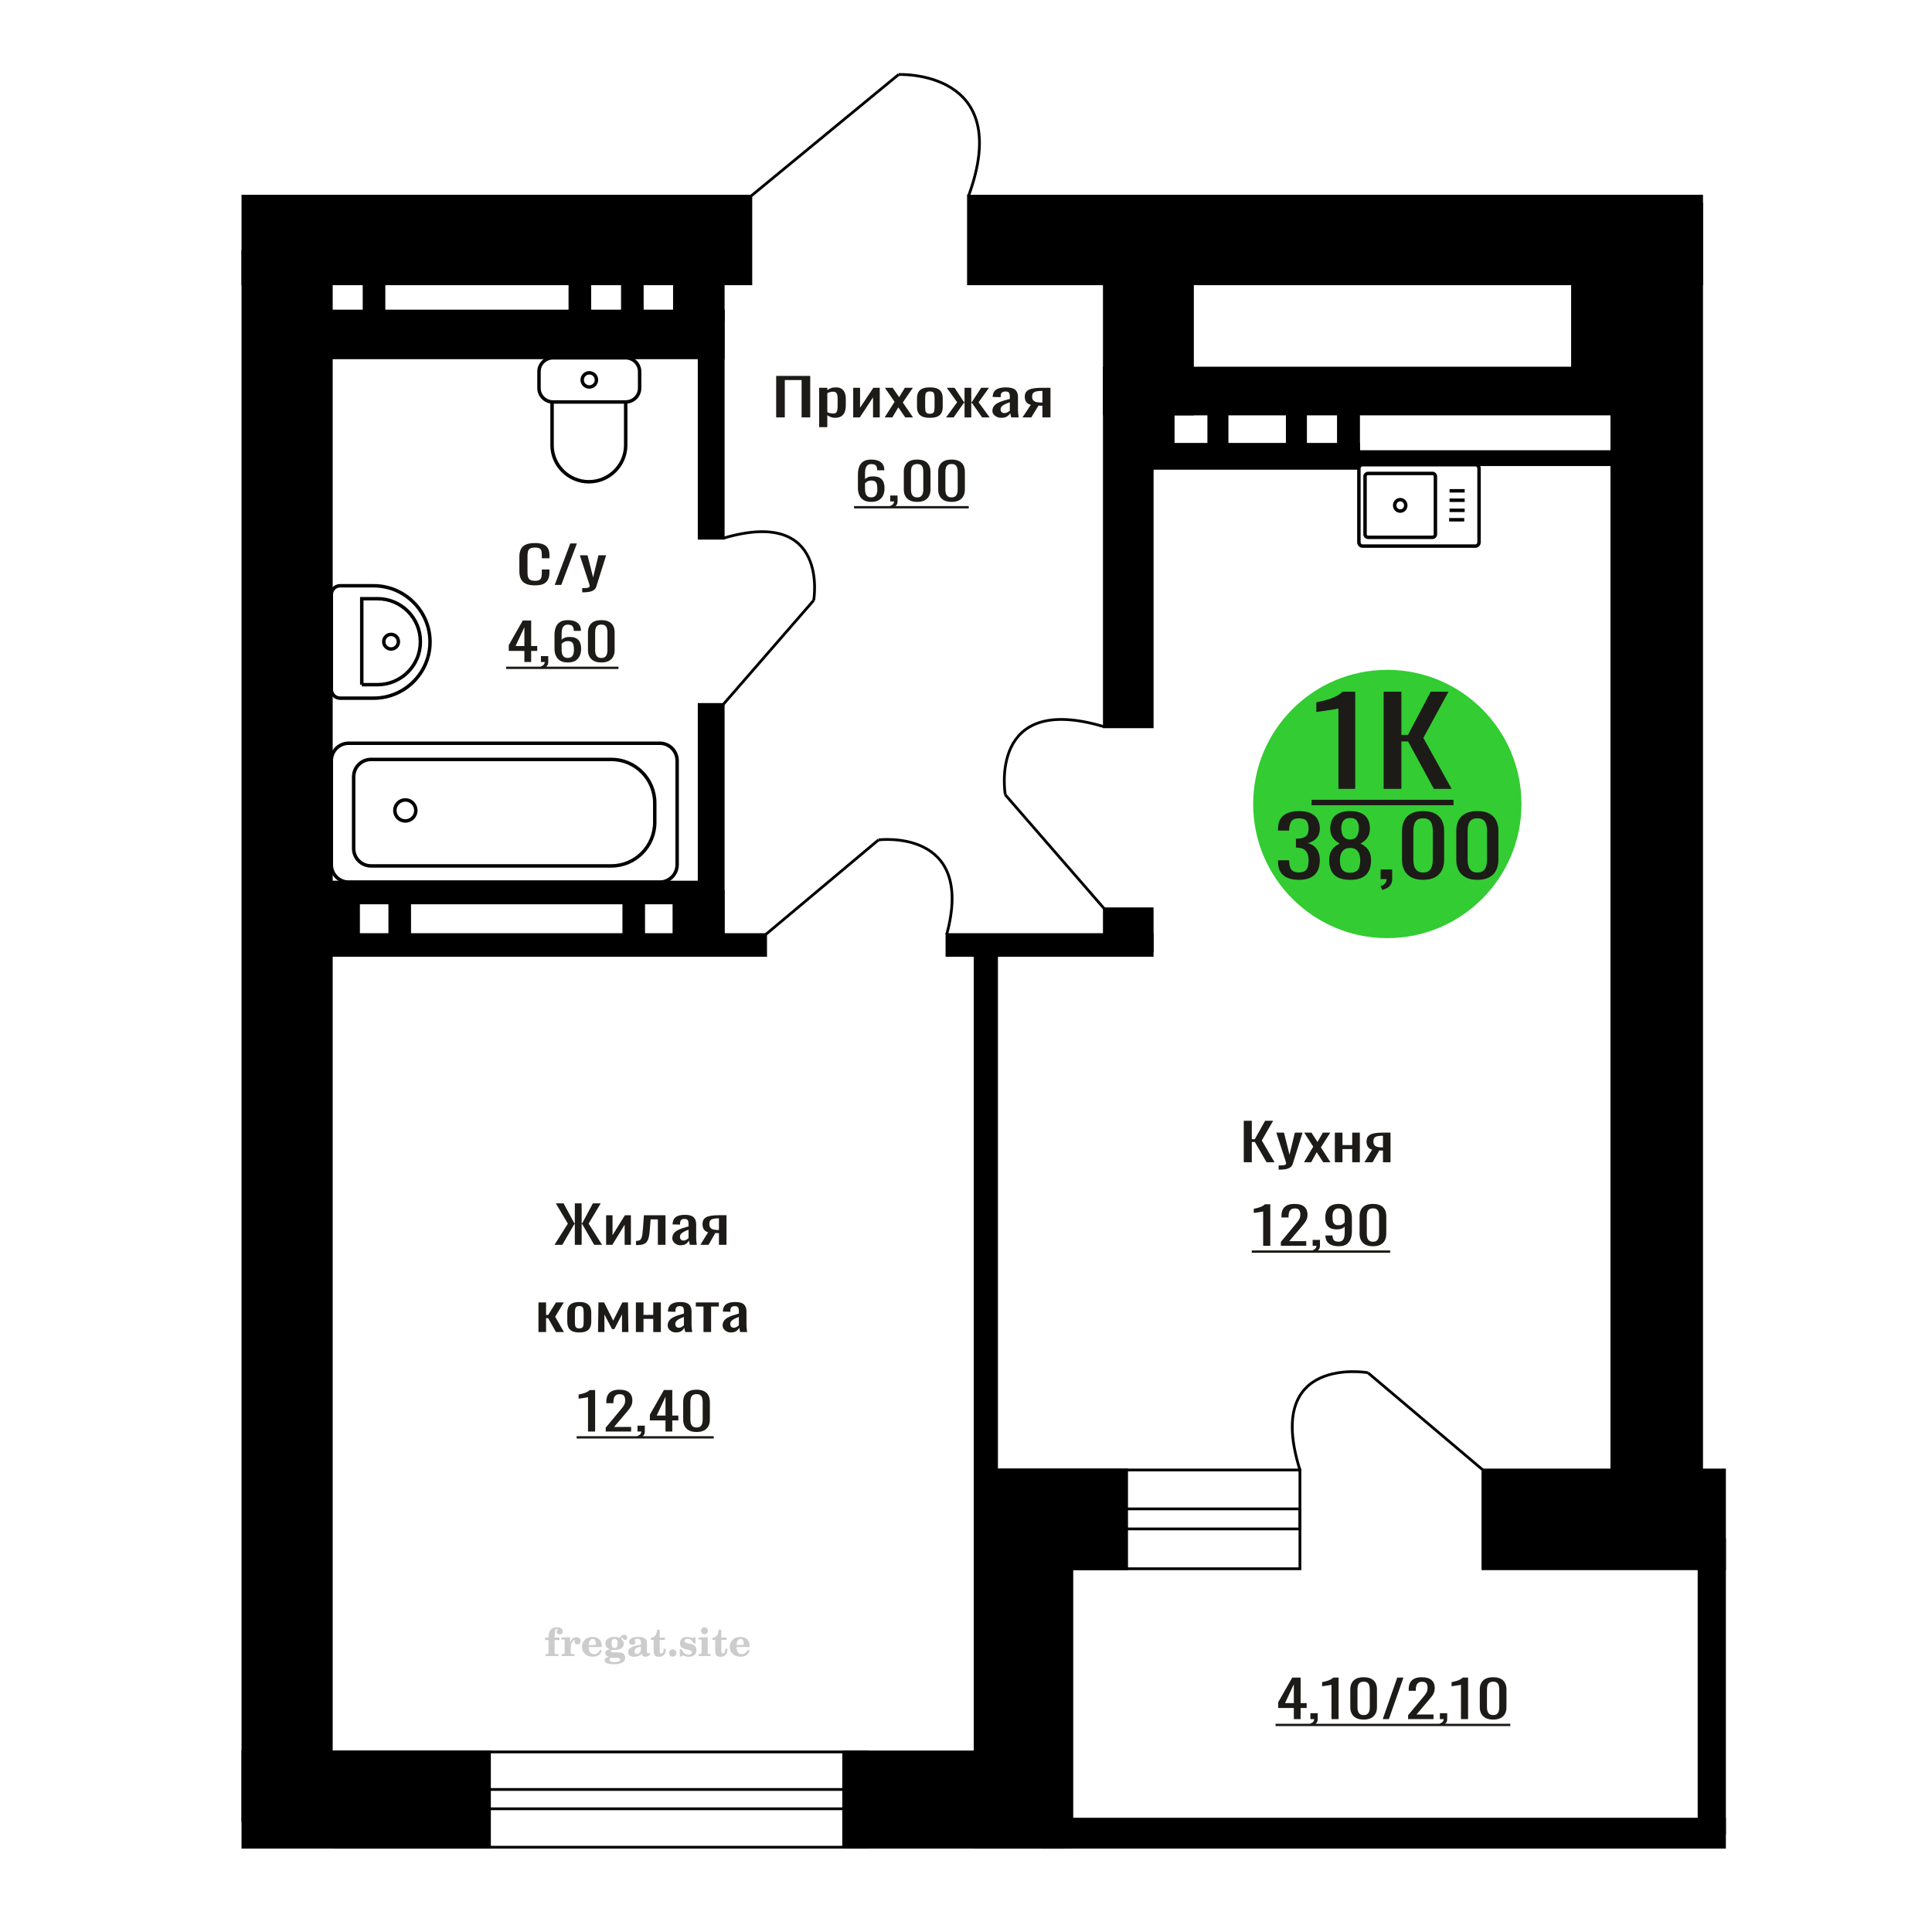 <?xml version="1.0" encoding="UTF-8"?>
<!DOCTYPE svg PUBLIC "-//W3C//DTD SVG 1.1//EN" "http://www.w3.org/Graphics/SVG/1.1/DTD/svg11.dtd">
<!-- Creator: CorelDRAW 2019 -->
<svg xmlns="http://www.w3.org/2000/svg" xml:space="preserve" width="140mm" height="140mm" version="1.1" style="shape-rendering:geometricPrecision; text-rendering:geometricPrecision; image-rendering:optimizeQuality; fill-rule:evenodd; clip-rule:evenodd"
viewBox="0 0 14000 14000"
 xmlns:xlink="http://www.w3.org/1999/xlink">
 <defs>
  <style type="text/css">
   <![CDATA[
    .str0 {stroke:black;stroke-width:25;stroke-miterlimit:22.926}
    .str2 {stroke:black;stroke-width:25.01;stroke-miterlimit:22.926}
    .str1 {stroke:black;stroke-width:20;stroke-miterlimit:22.926}
    .fil1 {fill:none}
    .fil5 {fill:black}
    .fil4 {fill:#1C1B17}
    .fil3 {fill:#33CC33}
    .fil0 {fill:#1C1B17;fill-rule:nonzero}
    .fil2 {fill:#CCCCCC;fill-rule:nonzero}
   ]]>
  </style>
 </defs>
 <g id="Слой_x0020_1">
  <polygon class="fil0" points="5624.5,3024.66 5624.5,2723.93 5871.18,2723.93 5871.18,3024.66 5808.67,3024.66 5808.67,2754 5686.99,2754 5686.99,3024.66 "/>
  <path id="1" class="fil0" d="M5935.89 3095.2l0 -285.13 59.17 0 0 17.07c7.02,-5.44 15.49,-10.14 25.44,-14.1 9.97,-3.96 21.77,-5.94 35.4,-5.94 16.59,0 29.78,2.9 39.55,8.72 9.77,5.82 17.06,13.12 21.85,21.91 4.79,8.78 7.93,17.69 9.4,26.73 1.48,9.03 2.21,16.77 2.21,23.2l0 51.98c0,15.1 -2.21,29.39 -6.63,42.88 -4.43,13.49 -12.46,24.38 -24.06,32.67 -11.62,8.29 -27.93,12.44 -48.95,12.44 -11.43,0 -21.57,-1.92 -30.42,-5.75 -8.85,-3.84 -16.77,-8.23 -23.79,-13.18l0 86.5 -59.17 0zm101.76 -98.76c10.32,0 17.7,-2.53 22.12,-7.61 4.43,-5.07 7.2,-11.94 8.3,-20.6 1.1,-8.67 1.67,-18.2 1.67,-28.59l0 -51.98c0,-8.91 -0.75,-17.14 -2.22,-24.69 -1.48,-7.55 -4.61,-13.55 -9.4,-18 -4.8,-4.46 -12.35,-6.69 -22.67,-6.69 -7.75,0 -15.13,1.12 -22.13,3.34 -7.01,2.23 -13.09,4.83 -18.26,7.8l0 137.37c5.54,2.72 11.8,5.01 18.81,6.87 7.01,1.86 14.93,2.78 23.78,2.78z"/>
  <polygon id="2" class="fil0" points="6182.57,3024.66 6182.57,2810.07 6232.34,2810.07 6232.34,2954.49 6328.57,2810.07 6375.03,2810.07 6375.03,3024.66 6326.37,3024.66 6326.37,2879.12 6230.68,3024.66 "/>
  <polygon id="3" class="fil0" points="6410.43,3024.66 6482.34,2911.79 6412.1,2810.07 6468.5,2810.07 6515.51,2878.01 6557,2810.07 6615.07,2810.07 6542.06,2916.62 6616.17,3024.66 6559.75,3024.66 6509.43,2951.89 6466.29,3024.66 "/>
  <path id="4" class="fil0" d="M6738.4 3027.63c-23.6,0 -42.22,-3.22 -55.87,-9.65 -13.64,-6.44 -23.31,-15.6 -29.03,-27.48 -5.72,-11.88 -8.57,-25.86 -8.57,-41.95l0 -62.37c0,-16.09 2.85,-30.08 8.57,-41.96 5.72,-11.88 15.39,-21.04 29.03,-27.47 13.65,-6.44 32.27,-9.65 55.87,-9.65 23.59,0 42.13,3.21 55.58,9.65 13.46,6.43 23.04,15.59 28.76,27.47 5.72,11.88 8.57,25.87 8.57,41.96l0 62.37c0,16.09 -2.85,30.07 -8.57,41.95 -5.72,11.88 -15.3,21.04 -28.76,27.48 -13.45,6.43 -31.99,9.65 -55.58,9.65zm0 -29.33c11.42,0 19.45,-2.23 24.06,-6.68 4.6,-4.46 7.37,-10.34 8.29,-17.64 0.93,-7.3 1.39,-14.91 1.39,-22.83l0 -67.2c0,-8.17 -0.46,-15.84 -1.39,-23.02 -0.92,-7.18 -3.69,-13.06 -8.29,-17.64 -4.61,-4.57 -12.64,-6.86 -24.06,-6.86 -11.43,0 -19.55,2.29 -24.34,6.86 -4.79,4.58 -7.65,10.46 -8.57,17.64 -0.92,7.18 -1.39,14.85 -1.39,23.02l0 67.2c0,7.92 0.47,15.53 1.39,22.83 0.92,7.3 3.78,13.18 8.57,17.64 4.79,4.45 12.91,6.68 24.34,6.68z"/>
  <polygon id="5" class="fil0" points="6855.65,3024.66 6935.84,2915.14 6860.63,2810.07 6917.04,2810.07 6985.06,2913.28 6989.48,2913.28 6989.48,2810.07 7038.15,2810.07 7038.15,2913.28 7042.58,2913.28 7110.06,2810.07 7166.47,2810.07 7091.26,2915.14 7171.45,3024.66 7116.69,3024.66 7042.58,2919.22 7038.15,2919.22 7038.15,3024.66 6989.48,3024.66 6989.48,2919.22 6984.51,2919.22 6910.4,3024.66 "/>
  <path id="6" class="fil0" d="M7255.51 3027.63c-12.53,0 -23.59,-2.41 -33.19,-7.24 -9.58,-4.83 -17.13,-11.01 -22.67,-18.56 -5.53,-7.55 -8.3,-15.53 -8.3,-23.95 0,-13.37 3.32,-24.63 9.97,-33.79 6.63,-9.15 15.76,-16.89 27.36,-23.2 11.62,-6.31 25.07,-11.82 40.39,-16.52 15.3,-4.7 31.43,-9.28 48.38,-13.74l0 -15.22c0,-8.66 -0.73,-15.84 -2.2,-21.53 -1.48,-5.7 -4.52,-9.97 -9.13,-12.81 -4.61,-2.85 -11.52,-4.27 -20.74,-4.27 -8.12,0 -14.66,1.23 -19.63,3.71 -4.98,2.48 -8.58,6 -10.79,10.58 -2.22,4.58 -3.32,9.96 -3.32,16.15l0 10.77 -58.62 -1.49c0.73,-23.76 8.85,-41.27 24.33,-52.53 15.49,-11.26 39.46,-16.89 71.9,-16.89 31.7,0 54.2,5.81 67.47,17.45 13.27,11.63 19.92,28.46 19.92,50.49l0 98.01c0,6.69 0.27,13.12 0.83,19.31 0.55,6.19 1.28,11.94 2.21,17.26 0.92,5.33 1.75,10.34 2.48,15.04l-54.19 0c-1.12,-3.96 -2.49,-8.97 -4.16,-15.04 -1.65,-6.06 -2.86,-11.57 -3.59,-16.52 -3.69,8.42 -10.78,16.28 -21.28,23.58 -10.52,7.3 -24.99,10.95 -43.43,10.95zm23.23 -34.16c5.89,0 11.44,-1.11 16.59,-3.34 5.17,-2.23 9.77,-4.76 13.83,-7.61 4.06,-2.85 6.82,-5.14 8.29,-6.87l0 -60.89c-9.2,3.47 -17.87,6.93 -25.99,10.4 -8.11,3.46 -15.21,7.12 -21.29,10.95 -6.08,3.84 -10.87,8.17 -14.38,13 -3.51,4.82 -5.25,10.33 -5.25,16.52 0,8.66 2.39,15.47 7.19,20.42 4.78,4.95 11.8,7.42 21.01,7.42z"/>
  <path id="7" class="fil0" d="M7409.26 3024.66l60.29 -90.96c-10.32,-2.72 -18.71,-6.81 -25.16,-12.25 -6.45,-5.45 -11.16,-12.13 -14.11,-20.05 -2.95,-7.92 -4.42,-16.83 -4.42,-26.73 0,-11.39 2.22,-21.17 6.64,-29.33 4.43,-8.17 11.43,-14.85 21.01,-20.05 9.59,-5.2 22.31,-9.04 38.16,-11.51 15.87,-2.48 35.4,-3.71 58.64,-3.71l61.94 0 0 214.59 -58.64 0 0 -84.65c-5.9,0 -10.87,-0.06 -14.92,-0.19 -4.06,-0.12 -8.48,-0.3 -13.28,-0.55l-52.54 85.39 -63.61 0zm137.72 -107.67c0.73,0 1.94,0 3.59,0 1.67,0 2.68,0 3.04,0l0 -84.28c-0.36,0 -1.37,0 -3.04,0 -1.65,0 -2.66,0 -3.04,0 -17.32,0 -31.06,1.43 -41.2,4.27 -10.14,2.85 -17.24,7.3 -21.29,13.37 -4.06,6.06 -6.09,14.17 -6.09,24.32 0,14.11 4.71,24.62 14.11,31.55 9.4,6.94 27.38,10.52 53.92,10.77z"/>
  <path class="fil1 str0" d="M9873.7 3957.06l817.38 0c14.66,0 26.66,-12.39 26.66,-27.53l0 -534.85c0,-15.14 -12,-27.53 -26.66,-27.53l-817.38 0c-14.67,0 -26.67,12.39 -26.67,27.53l0 534.85c0,15.14 12,27.53 26.67,27.53zm38.87 -63.53l468.05 0c11.51,0 20.92,-9.71 20.92,-21.59l0 -419.66c0,-11.88 -9.41,-21.6 -20.92,-21.6l-468.05 0c-11.51,0 -20.92,9.72 -20.92,21.6l0 419.66c0,11.88 9.41,21.59 20.92,21.59zm234.02 -189.91c22.21,0 40.22,-18.58 40.22,-41.51 0,-22.93 -18.01,-41.51 -40.22,-41.51 -22.2,0 -40.21,18.58 -40.21,41.51 0,22.93 18.01,41.51 40.21,41.51zm354.35 62.85l109.61 0m-106.56 -68.3l109.61 0m-109.61 -73.19l109.61 0m-109.61 -68.3l109.61 0"/>
  <path class="fil2" d="M3949.99 11884.34l0 -17.78 25.02 0 0 -5.65c0,-21.97 5.22,-38.99 15.71,-51.17 10.49,-12.19 25.21,-18.26 44.12,-18.26 13.27,0 23.76,2.73 31.52,8.14 7.76,5.41 11.66,12.7 11.66,21.87 0,6.82 -2.07,12.19 -6.21,16.09 -4.14,3.9 -9.87,5.83 -17.26,5.83 -6.07,0 -11.01,-1.78 -14.82,-5.36 -3.81,-3.57 -5.73,-8.18 -5.73,-13.78 0,-5.88 2.63,-11.1 7.95,-15.71 1.08,-1.08 1.64,-1.79 1.64,-2.07 0,-0.99 -0.47,-1.74 -1.36,-2.16 -0.94,-0.47 -2.45,-0.71 -4.57,-0.71 -7,0 -11.85,3.58 -14.53,10.68 -2.73,7.1 -4.09,21.54 -4.09,43.32l0 8.94 35.51 0 0 17.78 -35.51 0 0 91.43c0,4.14 0.84,6.97 2.59,8.47 1.74,1.51 5.08,2.26 10.01,2.26l15.06 0 0 14.11 -93.7 0 0 -14.11 12.37 -0.28c3.76,-0.19 6.3,-0.99 7.67,-2.5 1.31,-1.45 1.97,-4.09 1.97,-7.95l0 -91.43 -25.02 0z"/>
  <path id="1" class="fil2" d="M4068.99 12000.61l0 -14.11 13.22 -0.28c3.86,-0.29 6.44,-1.13 7.71,-2.54 1.27,-1.41 1.93,-4.05 1.93,-7.91l0 -84.47c0,-4.52 -0.99,-7.53 -3.01,-8.99 -2.02,-1.46 -6.21,-2.21 -12.56,-2.21 -0.84,0 -2.21,0.05 -4.09,0.14 -1.88,0.1 -3.29,0.14 -4.33,0.14l0 -13.82 62.89 -3.11 0 38.85c5.55,-12.74 12.14,-22.39 19.9,-28.88 7.71,-6.44 16.41,-9.69 26.15,-9.69 9.03,0 16.37,2.54 22.01,7.58 5.65,5.08 8.47,11.52 8.47,19.42 0,7.72 -2.07,13.88 -6.26,18.53 -4.18,4.66 -9.69,6.97 -16.51,6.97 -6.35,0 -11.52,-2.03 -15.52,-6.12 -4,-4.09 -6.02,-9.41 -6.02,-15.94 0,-2.59 0.42,-4.94 1.27,-7.15 0.8,-2.21 2.12,-4.33 3.86,-6.35 -10.49,3.38 -18.44,10.67 -23.94,21.77 -5.51,11.11 -8.28,25.59 -8.28,43.42l0 29.91c0,3.86 0.66,6.5 1.97,7.95 1.37,1.51 3.91,2.31 7.67,2.5l18.02 0.28 0 14.11 -94.55 0z"/>
  <path id="2" class="fil2" d="M4348.44 11954.04l12.42 5.93c-4.42,14.77 -12.14,26.01 -23.19,33.68 -11.1,7.67 -25.17,11.48 -42.24,11.48 -23.43,0 -42.29,-6.59 -56.68,-19.71 -14.35,-13.13 -21.54,-30.34 -21.54,-51.65 0,-21.26 7.15,-38.57 21.4,-51.83 14.3,-13.27 32.97,-19.9 56.02,-19.9 21.02,0 37.35,6.07 49.01,18.25 11.67,12.14 17.5,29.21 17.5,51.13l0 3.71 -94.83 0 0 1.93c0,16.33 3.3,28.65 9.83,36.97 6.59,8.33 16.37,12.47 29.31,12.47 9.45,0 17.78,-2.73 24.93,-8.19 7.19,-5.45 13.21,-13.54 18.06,-24.27zm-82.13 -33.58l43.37 0c2.96,0 5.03,-0.66 6.21,-1.93 1.18,-1.27 1.79,-3.62 1.79,-7.05 0,-12.14 -1.84,-20.98 -5.46,-26.49 -3.62,-5.5 -9.31,-8.27 -17.12,-8.27 -8.98,0 -15.85,3.62 -20.6,10.81 -4.71,7.25 -7.43,18.21 -8.19,32.93z"/>
  <path id="3" class="fil2" d="M4412.97 12005.74c-9.12,-2.31 -15.99,-5.69 -20.65,-10.26 -4.65,-4.56 -6.96,-10.16 -6.96,-16.88 0,-7.43 3.06,-13.55 9.22,-18.39 6.16,-4.8 15.05,-8.09 26.62,-9.84 -11.38,-3.05 -20.03,-8.04 -26.01,-15.05 -5.97,-6.96 -8.98,-15.47 -8.98,-25.49 0,-14.3 6.07,-25.97 18.2,-34.9 12.14,-8.99 27.99,-13.45 47.56,-13.45 6.91,0 13.4,0.7 19.56,2.07 6.17,1.36 12.14,3.43 17.92,6.16l4.85 -7.01c3.76,-5.36 8.28,-9.46 13.5,-12.37 5.22,-2.92 10.68,-4.38 16.37,-4.38 6.25,0 11.33,1.79 15.28,5.37 3.96,3.62 5.93,8.23 5.93,13.82 0,5.51 -1.5,10.02 -4.56,13.46 -3.01,3.43 -6.96,5.17 -11.81,5.17 -3.34,0 -6.16,-0.7 -8.56,-2.12 -2.4,-1.45 -4.33,-3.62 -5.78,-6.53 -0.57,-1.13 -0.9,-2.5 -1.09,-4.14 -0.28,-2.31 -1.27,-3.48 -2.91,-3.58 -1.65,0 -3.48,0.8 -5.51,2.4 -2.02,1.6 -3.66,3.62 -4.93,6.07 6.96,4.8 12.04,9.92 15.24,15.43 3.19,5.55 4.79,11.9 4.79,19.05 0,14.34 -5.83,25.58 -17.45,33.72 -11.62,8.14 -27.75,12.23 -48.4,12.23 -1.74,0 -4.18,-0.09 -7.34,-0.28 -3.1,-0.19 -5.36,-0.28 -6.72,-0.28 -4.33,0 -7.72,0.8 -10.11,2.44 -2.45,1.6 -3.67,3.81 -3.67,6.64 0,3.24 1.08,5.5 3.24,6.77 2.17,1.27 5.93,1.93 11.34,1.93l20.46 0c10.72,0 20.08,0.33 28.03,1.03 8,0.71 13.45,1.6 16.51,2.68 7.72,2.78 13.74,7.34 18.06,13.78 4.33,6.45 6.5,13.88 6.5,22.3 0,14.86 -7.06,26.29 -21.17,34.29 -14.11,8 -34.34,11.99 -60.73,11.99 -22.43,0 -39.32,-2.44 -50.65,-7.29 -11.34,-4.89 -17.03,-12.13 -17.03,-21.77 0,-6.35 2.77,-11.62 8.28,-15.9 5.5,-4.28 13.36,-7.25 23.56,-8.89zm13.88 7.85c-3.58,1.46 -6.12,3.15 -7.62,5.04 -1.51,1.88 -2.26,4.32 -2.26,7.38 0,6.16 2.68,10.72 8,13.64 5.31,2.96 13.59,4.42 24.83,4.42 15.24,0 26.53,-1.41 33.82,-4.18 7.29,-2.83 10.96,-7.15 10.96,-13.08 0,-4.66 -1.97,-8.04 -5.93,-10.11 -3.95,-2.07 -10.72,-3.11 -20.32,-3.11l-41.48 0zm4.8 -104.51c0,11.61 1.74,20.08 5.22,25.4 3.53,5.31 8.98,7.99 16.46,7.99 7.53,0 13.08,-2.68 16.7,-8.09 3.57,-5.36 5.36,-13.78 5.36,-25.3 0,-11.29 -1.79,-19.66 -5.36,-25.07 -3.62,-5.41 -9.17,-8.14 -16.7,-8.14 -7.48,0 -12.93,2.73 -16.46,8.14 -3.48,5.41 -5.22,13.78 -5.22,25.07z"/>
  <path id="4" class="fil2" d="M4644.21 11932.31c-16.7,2.68 -28.6,6.63 -35.66,11.86 -7.1,5.22 -10.63,12.55 -10.63,22.06 0,5.78 1.6,10.34 4.75,13.78 3.15,3.38 7.43,5.08 12.75,5.08 8.7,0 15.71,-3.25 20.93,-9.74 5.22,-6.49 7.86,-15.38 7.86,-26.67l0 -16.37zm43.74 35.75c0,4.52 0.8,7.71 2.4,9.64 1.6,1.93 4.23,2.87 7.81,2.87 1.64,0 3.52,-0.47 5.64,-1.46 2.12,-0.94 3.43,-1.41 4,-1.41 1.08,0 1.97,0.33 2.63,1.08 0.61,0.76 0.94,1.79 0.94,3.2 0,5.88 -3.34,11.25 -10.06,16.14 -6.73,4.84 -14.77,7.29 -24.13,7.29 -7.01,0 -12.98,-1.84 -17.92,-5.55 -4.99,-3.72 -7.9,-8.52 -8.85,-14.35 -7.71,6.3 -16.46,11.2 -26.24,14.68 -9.79,3.48 -19.85,5.22 -30.25,5.22 -13.5,0 -23.99,-2.92 -31.42,-8.8 -7.43,-5.88 -11.14,-14.16 -11.14,-24.83 0,-14.21 7.47,-25.64 22.38,-34.2 14.92,-8.61 38.53,-15.05 70.75,-19.38l0 -15.33c0,-9.93 -1.98,-16.94 -5.93,-21.07 -3.95,-4.14 -10.53,-6.21 -19.71,-6.21 -5.97,0 -11,0.98 -15.05,2.96 -4.09,1.98 -6.16,4.28 -6.16,6.82 0,0.66 1.22,2.54 3.67,5.69 2.44,3.11 3.67,6.59 3.67,10.49 0,5.32 -2.07,9.6 -6.26,12.89 -4.18,3.24 -9.64,4.89 -16.32,4.89 -6.82,0 -12.47,-1.97 -16.98,-5.93 -4.47,-3.95 -6.73,-8.89 -6.73,-14.86 0,-11.76 5.65,-20.88 16.94,-27.37 11.33,-6.45 27.28,-9.69 47.97,-9.69 11.57,0 21.73,1.17 30.53,3.52 8.75,2.31 15.99,5.79 21.68,10.35 4.52,3.53 7.67,7.48 9.46,11.95 1.79,4.42 2.68,11.24 2.68,20.41l0 60.35z"/>
  <path id="5" class="fil2" d="M4824.69 11947.27c0,0.66 0.09,1.65 0.24,2.96 0.14,1.32 0.18,2.31 0.18,2.97 0,16.51 -4.37,29.39 -13.12,38.66 -8.8,9.22 -20.98,13.83 -36.55,13.83 -14.2,0 -24.32,-3.34 -30.29,-10.07 -5.97,-6.68 -8.94,-18.48 -8.94,-35.41l0 -77 -20.32 0 0 -15.15c13.97,-0.89 24.84,-6.35 32.55,-16.27 7.72,-9.93 11.95,-23.95 12.7,-41.96l19.38 0 0 56.73 38.1 0 0 16.65 -38.1 0 0 74.78c0,9.55 0.9,15.9 2.64,19.01 1.74,3.15 4.79,4.7 9.22,4.7 5.41,0 9.5,-2.87 12.32,-8.56 2.77,-5.69 4.33,-14.3 4.61,-25.87l15.38 0z"/>
  <path id="6" class="fil2" d="M4874.6 11951.5c7.15,0 13.35,2.59 18.58,7.81 5.22,5.18 7.85,11.38 7.85,18.63 0,7.29 -2.59,13.54 -7.81,18.77 -5.17,5.22 -11.38,7.85 -18.62,7.85 -7.2,0 -13.36,-2.63 -18.54,-7.85 -5.22,-5.23 -7.8,-11.48 -7.8,-18.77 0,-7.15 2.63,-13.36 7.85,-18.58 5.22,-5.22 11.38,-7.86 18.49,-7.86z"/>
  <path id="7" class="fil2" d="M4925.87 11950.94l12.18 0c5.79,12.79 13.12,22.58 22.01,29.35 8.94,6.77 18.87,10.16 29.87,10.16 7.2,0 12.89,-1.6 17.08,-4.75 4.23,-3.2 6.35,-7.43 6.35,-12.79 0,-4.8 -1.84,-8.47 -5.55,-11.06 -3.72,-2.59 -11.62,-5.13 -23.76,-7.62 -20.84,-4 -35.51,-9.64 -44.02,-16.84 -8.52,-7.19 -12.75,-17.26 -12.75,-30.19 0,-14.35 4.75,-25.45 14.25,-33.31 9.5,-7.9 23,-11.85 40.45,-11.85 6.49,0 12.7,0.8 18.49,2.45 5.83,1.64 11.15,3.99 15.94,7.1l11.06 -7.57 11.61 0 1.37 45.15 -13.27 0c-4.93,-10.58 -11.33,-18.91 -19.14,-24.88 -7.81,-5.98 -16.18,-8.99 -25.16,-8.99 -6.82,0 -12.37,1.51 -16.65,4.57 -4.33,3.05 -6.5,6.86 -6.5,11.47 0,8.75 11.15,15.1 33.4,19.05 2.68,0.47 4.75,0.85 6.21,1.13 15.71,2.92 27.56,8.23 35.46,15.95 7.91,7.71 11.86,17.73 11.86,30.01 0,14.81 -4.99,26.53 -14.96,35.18 -9.97,8.7 -23.57,13.03 -40.83,13.03 -7.71,0 -15.05,-0.89 -21.92,-2.73 -6.91,-1.83 -13.12,-4.47 -18.76,-7.95l-12.14 8.42 -11.34 0 -0.84 -52.49z"/>
  <path id="8" class="fil2" d="M5080.19 11817.17c0,-7.01 2.4,-12.94 7.25,-17.78 4.84,-4.89 10.67,-7.34 17.59,-7.34 6.63,0 12.37,2.45 17.26,7.38 4.85,4.94 7.29,10.82 7.29,17.74 0,6.91 -2.4,12.84 -7.24,17.87 -4.85,5.03 -10.59,7.53 -17.31,7.53 -6.92,0 -12.75,-2.45 -17.59,-7.39 -4.85,-4.94 -7.25,-10.91 -7.25,-18.01zm48.26 158.56c0,3.95 0.66,6.68 1.93,8.09 1.32,1.41 3.91,2.21 7.76,2.4l11.2 0.28 0 14.11 -87.21 0 0 -14.11 12.28 -0.28c3.81,-0.19 6.39,-0.99 7.71,-2.5 1.37,-1.45 2.02,-4.14 2.02,-7.99l0 -84.48c0,-4.47 -0.98,-7.48 -3.01,-8.94 -2.02,-1.46 -6.16,-2.21 -12.41,-2.21 -0.85,0 -2.17,0.05 -4.1,0.14 -1.88,0.1 -3.34,0.14 -4.46,0.14l0 -13.82 68.29 -3.11 0 112.28z"/>
  <path id="9" class="fil2" d="M5271.16 11947.27c0,0.66 0.09,1.65 0.24,2.96 0.14,1.32 0.18,2.31 0.18,2.97 0,16.51 -4.37,29.39 -13.12,38.66 -8.8,9.22 -20.98,13.83 -36.55,13.83 -14.2,0 -24.32,-3.34 -30.29,-10.07 -5.97,-6.68 -8.94,-18.48 -8.94,-35.41l0 -77 -20.32 0 0 -15.15c13.97,-0.89 24.84,-6.35 32.55,-16.27 7.72,-9.93 11.95,-23.95 12.7,-41.96l19.38 0 0 56.73 38.1 0 0 16.65 -38.1 0 0 74.78c0,9.55 0.9,15.9 2.64,19.01 1.74,3.15 4.79,4.7 9.22,4.7 5.41,0 9.5,-2.87 12.32,-8.56 2.77,-5.69 4.33,-14.3 4.61,-25.87l15.38 0z"/>
  <path id="10" class="fil2" d="M5419.75 11954.04l12.42 5.93c-4.42,14.77 -12.14,26.01 -23.19,33.68 -11.1,7.67 -25.17,11.48 -42.24,11.48 -23.43,0 -42.29,-6.59 -56.68,-19.71 -14.35,-13.13 -21.54,-30.34 -21.54,-51.65 0,-21.26 7.15,-38.57 21.4,-51.83 14.3,-13.27 32.97,-19.9 56.02,-19.9 21.02,0 37.35,6.07 49.01,18.25 11.67,12.14 17.5,29.21 17.5,51.13l0 3.71 -94.83 0 0 1.93c0,16.33 3.3,28.65 9.83,36.97 6.59,8.33 16.37,12.47 29.31,12.47 9.45,0 17.78,-2.73 24.93,-8.19 7.19,-5.45 13.21,-13.54 18.06,-24.27zm-82.13 -33.58l43.37 0c2.96,0 5.03,-0.66 6.21,-1.93 1.18,-1.27 1.79,-3.62 1.79,-7.05 0,-12.14 -1.84,-20.98 -5.46,-26.49 -3.62,-5.5 -9.31,-8.27 -17.12,-8.27 -8.98,0 -15.85,3.62 -20.6,10.81 -4.71,7.25 -7.43,18.21 -8.19,32.93z"/>
  <circle class="fil3" cx="10052.98" cy="5825.98" r="972.14"/>
  <path class="fil0" d="M9411.92 6375.58c-33.47,0 -61.36,-5.03 -83.67,-15.08 -22.32,-10.05 -39.04,-24.52 -50.21,-43.41 -11.15,-18.9 -16.72,-41.21 -16.72,-66.93l0 -16.28 80.63 0c0,1.6 0,3.31 0,5.12 0,1.81 0,3.72 0,5.73 0.5,14.47 2.66,27.54 6.46,39.19 3.81,11.66 10.64,20.91 20.53,27.74 9.89,6.83 24.22,10.25 42.98,10.25 19.78,0 34.74,-3.72 44.88,-11.15 10.13,-7.44 16.98,-17.99 20.54,-31.66 3.54,-13.67 5.32,-29.35 5.32,-47.03 0,-25.73 -5.96,-46.73 -17.87,-63.01 -11.92,-16.28 -32.84,-25.23 -62.76,-26.84 -1.53,-0.4 -3.42,-0.6 -5.7,-0.6 -2.28,0 -4.19,0 -5.7,0l0 -64.52c1.51,0 3.29,0 5.32,0 2.02,0 3.8,0 5.32,0 28.9,-0.8 49.69,-6.83 62.37,-18.09 12.68,-11.25 19.02,-29.95 19.02,-56.07 0,-22.11 -4.69,-39.8 -14.07,-53.07 -9.39,-13.26 -28.02,-19.9 -55.91,-19.9 -27.89,0 -46.4,7.34 -55.53,22.01 -9.12,14.68 -14.19,33.47 -15.2,56.38 0,1.61 0,3.32 0,5.13 0,1.81 0,3.51 0,5.12l-80.63 0 0 -16.28c0,-26.13 5.57,-48.44 16.72,-66.93 11.17,-18.49 28.02,-32.76 50.59,-42.81 22.56,-10.05 50.58,-15.07 84.05,-15.07 33.98,0 62.12,5.02 84.43,15.07 22.31,10.05 39.05,24.42 50.2,43.11 11.15,18.7 16.74,41.11 16.74,67.24 0,29.34 -8,52.86 -23.97,70.54 -15.97,17.69 -37.4,29.75 -64.27,36.18 18.76,4.42 34.62,12.06 47.55,22.92 12.93,10.85 22.94,24.62 30.03,41.3 7.11,16.68 10.66,36.08 10.66,58.19 0,28.94 -5.07,54.17 -15.21,75.67 -10.14,21.51 -26.38,38.19 -48.69,50.05 -22.31,11.86 -51.72,17.79 -88.23,17.79z"/>
  <path id="1" class="fil0" d="M9783.86 6375.58c-37.01,0 -66.68,-5.83 -88.98,-17.49 -22.32,-11.66 -38.41,-28.24 -48.3,-49.75 -9.89,-21.5 -14.84,-46.73 -14.84,-75.67 0,-16.48 1.78,-30.95 5.33,-43.41 3.54,-12.47 8.74,-23.42 15.59,-32.87 6.85,-9.44 14.96,-17.68 24.34,-24.72 9.38,-7.03 19.64,-13.36 30.81,-18.99 -20.29,-10.86 -36.77,-25.03 -49.45,-42.51 -12.68,-17.49 -19.01,-39.7 -19.01,-66.63 0,-25.73 5.07,-48.04 15.21,-66.93 10.14,-18.9 25.99,-33.47 47.53,-43.72 21.56,-10.25 48.82,-15.37 81.77,-15.37 32.96,0 59.97,5.12 81.01,15.37 21.04,10.25 36.65,24.82 46.79,43.72 10.14,18.89 15.21,41.2 15.21,66.93 0,27.33 -6.22,49.64 -18.64,66.93 -12.43,17.28 -29.03,31.35 -49.82,42.21 11.15,5.63 21.42,11.96 30.81,18.99 9.37,7.04 17.49,15.28 24.33,24.72 6.85,9.45 12.17,20.4 15.98,32.87 3.8,12.46 5.71,26.93 5.71,43.41 0,28.94 -4.95,54.17 -14.84,75.67 -9.89,21.51 -25.86,38.09 -47.92,49.75 -22.05,11.66 -51.6,17.49 -88.62,17.49zm0 -51.26c19.78,0 34.99,-4.02 45.64,-12.06 10.66,-8.04 17.88,-18.89 21.68,-32.56 3.8,-13.66 5.71,-28.94 5.71,-45.82 0,-15.28 -2.16,-29.65 -6.46,-43.12 -4.32,-13.46 -11.8,-24.52 -22.44,-33.16 -10.65,-8.64 -25.36,-12.96 -44.13,-12.96 -18.76,0 -33.59,4.22 -44.49,12.66 -10.9,8.44 -18.63,19.39 -23.2,32.86 -4.57,13.47 -6.85,28.04 -6.85,43.72 0,16.88 2.03,32.16 6.09,45.82 4.05,13.67 11.53,24.52 22.43,32.56 10.91,8.04 26.25,12.06 46.02,12.06zm0 -241.19c17.24,-0.4 30.3,-4.62 39.18,-12.66 8.87,-8.04 15.09,-18.39 18.63,-31.05 3.56,-12.67 5.33,-25.83 5.33,-39.5 0,-20.1 -4.57,-37.18 -13.69,-51.25 -9.13,-14.07 -25.61,-21.11 -49.45,-21.11 -23.83,0 -40.55,7.04 -50.19,21.11 -9.64,14.07 -14.46,31.15 -14.46,51.25 0,13.67 1.78,26.83 5.32,39.5 3.56,12.66 10.02,23.01 19.41,31.05 9.38,8.04 22.69,12.26 39.92,12.66z"/>
  <path id="2" class="fil0" d="M10016.62 6449.14l-12.93 -27.74c13.69,-3.61 24.48,-9.95 32.34,-18.99 7.85,-9.05 11.78,-19.8 11.78,-32.26l-43.36 0 0 -69.34 83.67 0 0 68.13c0,21.31 -5.82,38.29 -17.49,50.96 -11.66,12.66 -29.66,22.41 -54.01,29.24z"/>
  <path id="3" class="fil0" d="M10312.51 6375.58c-34.99,0 -63.77,-6.23 -86.33,-18.7 -22.56,-12.46 -39.3,-29.54 -50.2,-51.25 -10.91,-21.71 -16.36,-46.43 -16.36,-74.17l0 -210.44c0,-28.54 5.33,-53.56 15.99,-75.07 10.64,-21.5 27.24,-38.29 49.81,-50.35 22.57,-12.05 51.59,-18.08 87.09,-18.08 35.5,0 64.4,6.03 86.71,18.08 22.32,12.06 38.79,28.85 49.45,50.35 10.65,21.51 15.97,46.53 15.97,75.07l0 210.44c0,28.14 -5.45,53.07 -16.36,74.77 -10.9,21.71 -27.5,38.7 -49.81,50.96 -22.32,12.26 -50.97,18.39 -85.96,18.39zm0 -53.07c19.28,0 33.85,-4.42 43.74,-13.26 9.89,-8.84 16.74,-20.2 20.53,-34.07 3.81,-13.87 5.72,-28.24 5.72,-43.11l0 -211.65c0,-15.68 -1.78,-30.45 -5.33,-44.32 -3.55,-13.87 -10.28,-25.02 -20.15,-33.46 -9.89,-8.44 -24.73,-12.67 -44.51,-12.67 -19.78,0 -34.73,4.23 -44.87,12.67 -10.14,8.44 -16.99,19.59 -20.54,33.46 -3.55,13.87 -5.33,28.64 -5.33,44.32l0 211.65c0,14.87 1.9,29.24 5.71,43.11 3.8,13.87 10.9,25.23 21.3,34.07 10.39,8.84 24.97,13.26 43.73,13.26z"/>
  <path id="4" class="fil0" d="M10705.76 6375.58c-35,0 -63.77,-6.23 -86.34,-18.7 -22.55,-12.46 -39.29,-29.54 -50.19,-51.25 -10.91,-21.71 -16.36,-46.43 -16.36,-74.17l0 -210.44c0,-28.54 5.32,-53.56 15.98,-75.07 10.65,-21.5 27.25,-38.29 49.82,-50.35 22.56,-12.05 51.59,-18.08 87.09,-18.08 35.49,0 64.39,6.03 86.71,18.08 22.31,12.06 38.79,28.85 49.45,50.35 10.65,21.51 15.97,46.53 15.97,75.07l0 210.44c0,28.14 -5.45,53.07 -16.36,74.77 -10.9,21.71 -27.5,38.7 -49.82,50.96 -22.31,12.26 -50.96,18.39 -85.95,18.39zm0 -53.07c19.27,0 33.84,-4.42 43.73,-13.26 9.89,-8.84 16.74,-20.2 20.54,-34.07 3.81,-13.87 5.71,-28.24 5.71,-43.11l0 -211.65c0,-15.68 -1.78,-30.45 -5.32,-44.32 -3.56,-13.87 -10.28,-25.02 -20.16,-33.46 -9.89,-8.44 -24.72,-12.67 -44.5,-12.67 -19.78,0 -34.73,4.23 -44.87,12.67 -10.14,8.44 -16.99,19.59 -20.54,33.46 -3.56,13.87 -5.34,28.64 -5.34,44.32l0 211.65c0,14.87 1.91,29.24 5.72,43.11 3.8,13.87 10.9,25.23 21.29,34.07 10.4,8.84 24.98,13.26 43.74,13.26z"/>
  <path class="fil0" d="M9698.89 5716.55l0 -582.49c-0.76,0.58 -9.29,2.32 -25.6,5.21 -16.3,2.9 -34.68,5.8 -55.15,8.7 -20.48,2.9 -38.67,5.51 -54.59,7.82 -15.92,2.32 -24.27,3.48 -25.03,3.48l0 -70.42c12.89,-2.32 27.87,-5.51 44.92,-9.56 17.06,-4.06 34.5,-8.99 52.32,-14.78 17.82,-5.8 34.89,-13.04 51.19,-21.74 16.3,-8.69 30.14,-18.83 41.51,-30.43l92.12 0 0 704.21 -121.69 0z"/>
  <polygon id="1" class="fil0" points="10026.43,5716.55 10026.43,5012.34 10154.95,5012.34 10154.95,5325.32 10202.72,5325.32 10367.63,5012.34 10496.14,5012.34 10314.18,5347.06 10518.89,5716.55 10390.38,5716.55 10203.86,5373.14 10154.95,5373.14 10154.95,5716.55 "/>
  <polygon id="2" class="fil4" points="9504.41,5795.59 10532.54,5795.59 10532.54,5835.11 9504.41,5835.11 "/>
  <path class="fil0" d="M6312.7 3636.85c-22.5,0 -40.82,-4.39 -54.95,-13.18 -14.14,-8.79 -24.5,-20.67 -31.09,-35.64 -6.58,-14.98 -9.88,-31.62 -9.88,-49.94l0 -101.35c0,-19.56 2.89,-37.38 8.68,-53.47 5.78,-16.08 15.66,-28.96 29.64,-38.61 13.98,-9.65 33.18,-14.48 57.6,-14.48 20.23,0 37.34,2.85 51.32,8.54 13.97,5.69 24.75,13.99 32.29,24.88 7.55,10.89 11.49,24.13 11.81,39.72 0,0.5 0.08,1.18 0.24,2.04 0.16,0.87 0.24,1.68 0.24,2.42l-52.05 0c0,-14.61 -3.05,-25.74 -9.15,-33.42 -6.11,-7.67 -17.68,-11.51 -34.7,-11.51 -9.32,0 -17.36,2.29 -24.11,6.87 -6.74,4.58 -11.8,11.57 -15.17,20.98 -3.38,9.4 -5.07,21.53 -5.07,36.38l0 45.67c5.14,-6.19 12.45,-11.2 21.93,-15.04 9.47,-3.83 21.13,-5.75 34.94,-5.75 21.53,0 38.4,3.59 50.6,10.77 12.22,7.17 20.89,17.26 26.03,30.25 5.14,13 7.71,28.28 7.71,45.86 0,18.06 -3.2,34.52 -9.63,49.38 -6.43,14.85 -16.71,26.66 -30.86,35.45 -14.13,8.79 -32.93,13.18 -56.37,13.18zm0 -33.04c11.56,0 20.56,-2.54 26.98,-7.61 6.43,-5.08 11,-11.82 13.74,-20.24 2.72,-8.41 4.09,-17.57 4.09,-27.47 0,-11.88 -0.72,-22.9 -2.17,-33.04 -1.44,-10.15 -5.22,-18.26 -11.32,-24.32 -6.1,-6.07 -16.55,-9.1 -31.32,-9.1 -7.08,0 -13.5,0.99 -19.28,2.97 -5.79,1.98 -10.77,4.52 -14.94,7.61 -4.18,3.1 -7.56,6.38 -10.13,9.84l0 44.93c0,10.14 1.37,19.55 4.1,28.21 2.73,8.66 7.31,15.53 13.74,20.61 6.42,5.07 15.25,7.61 26.51,7.61z"/>
  <path id="1" class="fil0" d="M6458.72 3682.15l-8.19 -17.08c8.67,-2.23 15.5,-6.13 20.49,-11.7 4.98,-5.57 7.46,-12.19 7.46,-19.86l-27.47 0 0 -42.7 53.02 0 0 41.96c0,13.12 -3.69,23.57 -11.09,31.37 -7.39,7.8 -18.8,13.8 -34.22,18.01z"/>
  <path id="2" class="fil0" d="M6646.21 3636.85c-22.17,0 -40.41,-3.84 -54.7,-11.51 -14.3,-7.67 -24.9,-18.19 -31.81,-31.56 -6.92,-13.36 -10.37,-28.58 -10.37,-45.66l0 -129.58c0,-17.57 3.38,-32.98 10.13,-46.22 6.75,-13.24 17.26,-23.57 31.57,-31 14.29,-7.42 32.68,-11.14 55.18,-11.14 22.48,0 40.8,3.72 54.94,11.14 14.13,7.43 24.58,17.76 31.33,31 6.74,13.24 10.12,28.65 10.12,46.22l0 129.58c0,17.32 -3.46,32.67 -10.36,46.04 -6.91,13.36 -17.44,23.82 -31.57,31.37 -14.14,7.55 -32.29,11.32 -54.46,11.32zm0 -32.67c12.2,0 21.45,-2.72 27.72,-8.17 6.25,-5.44 10.59,-12.44 13,-20.98 2.42,-8.53 3.62,-17.38 3.62,-26.54l0 -130.32c0,-9.65 -1.13,-18.75 -3.37,-27.28 -2.26,-8.54 -6.52,-15.41 -12.77,-20.61 -6.27,-5.2 -15.67,-7.8 -28.2,-7.8 -12.53,0 -22.02,2.6 -28.44,7.8 -6.43,5.2 -10.76,12.07 -13.01,20.61 -2.24,8.53 -3.37,17.63 -3.37,27.28l0 130.32c0,9.16 1.2,18.01 3.62,26.54 2.4,8.54 6.9,15.54 13.49,20.98 6.58,5.45 15.82,8.17 27.71,8.17z"/>
  <path id="3" class="fil0" d="M6895.38 3636.85c-22.17,0 -40.41,-3.84 -54.7,-11.51 -14.29,-7.67 -24.9,-18.19 -31.8,-31.56 -6.92,-13.36 -10.37,-28.58 -10.37,-45.66l0 -129.58c0,-17.57 3.37,-32.98 10.12,-46.22 6.75,-13.24 17.27,-23.57 31.57,-31 14.29,-7.42 32.69,-11.14 55.18,-11.14 22.49,0 40.8,3.72 54.94,11.14 14.14,7.43 24.59,17.76 31.34,31 6.74,13.24 10.11,28.65 10.11,46.22l0 129.58c0,17.32 -3.45,32.67 -10.36,46.04 -6.9,13.36 -17.43,23.82 -31.57,31.37 -14.14,7.55 -32.28,11.32 -54.46,11.32zm0 -32.67c12.21,0 21.45,-2.72 27.72,-8.17 6.26,-5.44 10.59,-12.44 13.01,-20.98 2.41,-8.53 3.62,-17.38 3.62,-26.54l0 -130.32c0,-9.65 -1.13,-18.75 -3.38,-27.28 -2.26,-8.54 -6.51,-15.41 -12.77,-20.61 -6.27,-5.2 -15.67,-7.8 -28.2,-7.8 -12.52,0 -22.01,2.6 -28.44,7.8 -6.42,5.2 -10.76,12.07 -13,20.61 -2.25,8.53 -3.38,17.63 -3.38,27.28l0 130.32c0,9.16 1.21,18.01 3.62,26.54 2.4,8.54 6.91,15.54 13.49,20.98 6.58,5.45 15.82,8.17 27.71,8.17z"/>
  <polygon id="4" class="fil4" points="6188.83,3667.26 7019.73,3667.26 7019.73,3684.14 6188.83,3684.14 "/>
  <path class="fil1 str1" d="M6511.7 540.03c0,0 844.21,-38.81 506.12,881.59"/>
  <line class="fil1 str1" x1="5440.9" y1="1421.63" x2="6511.7" y2= "540.03" />
  <path class="fil1 str2" d="M2562.63 5629.13l0 519.51c0,69.31 56.49,126.02 125.53,126.02l1742.6 0c172.62,0 313.85,-141.77 313.85,-315.05l0 -141.45c0,-173.29 -141.23,-315.05 -313.85,-315.05l-1742.6 0c-69.04,0 -125.53,56.71 -125.53,126.02zm-161.81 -117.35l0 754.19c0,69.32 56.49,126.03 125.53,126.03l2254.88 0c69.05,0 125.53,-56.71 125.53,-126.03l0 -754.19c0,-69.3 -56.48,-126.01 -125.53,-126.01l-2254.88 0c-69.04,0 -125.53,56.71 -125.53,126.01zm460.36 361.04c0,42.16 34.05,76.34 76.06,76.34 42,0 76.06,-34.18 76.06,-76.34 0,-42.17 -34.06,-76.35 -76.06,-76.35 -42.01,0 -76.06,34.18 -76.06,76.35z"/>
  <path class="fil1 str0" d="M2400.82 4995.83l0 -687.81c0,-34.82 28.54,-63.31 63.42,-63.31l244.04 0c224.35,0 407.9,183.24 407.9,407.21l0 0.01c0,223.97 -183.55,407.21 -407.9,407.21l-244.04 0c-34.88,0 -63.42,-28.48 -63.42,-63.31zm220.7 -34.44l0 -622.89 114.95 0c170.33,0 309.7,139.13 309.7,309.17l0 4.55c0,170.04 -139.37,309.17 -309.7,309.17l-114.95 0zm159.25 -311.45c0,-29.26 23.76,-52.98 53.08,-52.98 29.31,0 53.07,23.72 53.07,52.98 0,29.27 -23.76,52.99 -53.07,52.99 -29.32,0 -53.08,-23.72 -53.08,-52.99z"/>
  <path class="fil0" d="M9375.58 12457.28l0 -80.57 -113.27 0 0 -41.58 101.7 -178.58 60.73 0 0 184.89 43.85 0 0 35.27 -43.85 0 0 80.57 -49.16 0zm-63.63 -115.84l63.63 0 0 -136.62 -63.63 136.62z"/>
  <path id="1" class="fil0" d="M9503.28 12505.92l-8.19 -17.08c8.68,-2.23 15.5,-6.13 20.49,-11.7 4.98,-5.57 7.46,-12.19 7.46,-19.86l-27.47 0 0 -42.7 53.02 0 0 41.96c0,13.12 -3.69,23.57 -11.09,31.37 -7.38,7.8 -18.79,13.8 -34.22,18.01z"/>
  <path id="2" class="fil0" d="M9648.36 12457.28l0 -248.75c-0.32,0.25 -3.93,0.99 -10.85,2.23 -6.91,1.23 -14.69,2.47 -23.37,3.71 -8.68,1.24 -16.39,2.35 -23.13,3.34 -6.75,0.99 -10.28,1.49 -10.6,1.49l0 -30.08c5.46,-0.99 11.8,-2.35 19.03,-4.08 7.23,-1.73 14.63,-3.84 22.17,-6.31 7.55,-2.48 14.78,-5.57 21.69,-9.28 6.91,-3.72 12.77,-8.05 17.59,-13l39.03 0 0 300.73 -51.56 0z"/>
  <path id="3" class="fil0" d="M9881.62 12460.62c-22.17,0 -40.41,-3.84 -54.7,-11.51 -14.29,-7.67 -24.9,-18.19 -31.8,-31.56 -6.92,-13.36 -10.38,-28.58 -10.38,-45.66l0 -129.58c0,-17.57 3.38,-32.98 10.13,-46.22 6.75,-13.24 17.26,-23.57 31.57,-31 14.29,-7.42 32.69,-11.14 55.18,-11.14 22.49,0 40.8,3.72 54.94,11.14 14.14,7.43 24.59,17.76 31.34,31 6.73,13.24 10.11,28.65 10.11,46.22l0 129.58c0,17.32 -3.45,32.67 -10.36,46.04 -6.91,13.36 -17.43,23.82 -31.57,31.37 -14.14,7.55 -32.29,11.32 -54.46,11.32zm0 -32.67c12.2,0 21.45,-2.72 27.72,-8.17 6.25,-5.44 10.59,-12.44 13,-20.98 2.42,-8.53 3.63,-17.38 3.63,-26.54l0 -130.32c0,-9.65 -1.13,-18.75 -3.38,-27.28 -2.26,-8.54 -6.52,-15.41 -12.77,-20.61 -6.27,-5.2 -15.67,-7.8 -28.2,-7.8 -12.52,0 -22.01,2.6 -28.44,7.8 -6.43,5.2 -10.76,12.07 -13.01,20.61 -2.24,8.53 -3.37,17.63 -3.37,27.28l0 130.32c0,9.16 1.21,18.01 3.62,26.54 2.4,8.54 6.91,15.54 13.49,20.98 6.58,5.45 15.82,8.17 27.71,8.17z"/>
  <polygon id="4" class="fil0" points="10019.95,12457.28 10125.01,12156.55 10169.83,12156.55 10064.28,12457.28 "/>
  <path id="5" class="fil0" d="M10203.57 12457.28l0 -28.22 99.28 -119.17c7.4,-8.91 14.23,-17.21 20.48,-24.88 6.27,-7.67 11.42,-15.78 15.43,-24.32 4.02,-8.54 6.02,-18.38 6.02,-29.51 0,-13.86 -2.88,-24.75 -8.67,-32.68 -5.78,-7.92 -15.9,-11.88 -30.37,-11.88 -12.2,0 -21.69,2.6 -28.42,7.8 -6.75,5.2 -11.41,12.01 -13.98,20.42 -2.57,8.42 -3.86,17.45 -3.86,27.1l0 10.03 -51.57 0 0 -10.4c0,-18.07 3.14,-33.6 9.39,-46.59 6.27,-13 16.4,-23.08 30.37,-30.26 13.98,-7.18 32.53,-10.77 55.66,-10.77 31.49,0 54.95,6.87 70.37,20.61 15.42,13.73 23.13,32.73 23.13,56.99 0,12.87 -2.01,24.13 -6.02,33.78 -4.01,9.66 -9.24,18.69 -15.67,27.11 -6.42,8.41 -13.48,17.07 -21.2,25.99l-89.64 105.44 123.38 0 0 33.41 -184.11 0z"/>
  <path id="6" class="fil0" d="M10441.66 12505.92l-8.19 -17.08c8.67,-2.23 15.5,-6.13 20.48,-11.7 4.99,-5.57 7.47,-12.19 7.47,-19.86l-27.47 0 0 -42.7 53.01 0 0 41.96c0,13.12 -3.68,23.57 -11.08,31.37 -7.39,7.8 -18.8,13.8 -34.22,18.01z"/>
  <path id="7" class="fil0" d="M10586.74 12457.28l0 -248.75c-0.33,0.25 -3.94,0.99 -10.86,2.23 -6.9,1.23 -14.69,2.47 -23.36,3.71 -8.69,1.24 -16.4,2.35 -23.13,3.34 -6.75,0.99 -10.29,1.49 -10.61,1.49l0 -30.08c5.46,-0.99 11.8,-2.35 19.03,-4.08 7.23,-1.73 14.63,-3.84 22.17,-6.31 7.56,-2.48 14.79,-5.57 21.69,-9.28 6.91,-3.72 12.78,-8.05 17.59,-13l39.04 0 0 300.73 -51.56 0z"/>
  <path id="8" class="fil0" d="M10820 12460.62c-22.18,0 -40.41,-3.84 -54.71,-11.51 -14.29,-7.67 -24.89,-18.19 -31.8,-31.56 -6.92,-13.36 -10.37,-28.58 -10.37,-45.66l0 -129.58c0,-17.57 3.37,-32.98 10.12,-46.22 6.75,-13.24 17.27,-23.57 31.57,-31 14.3,-7.42 32.69,-11.14 55.19,-11.14 22.48,0 40.8,3.72 54.93,11.14 14.14,7.43 24.59,17.76 31.34,31 6.74,13.24 10.11,28.65 10.11,46.22l0 129.58c0,17.32 -3.45,32.67 -10.36,46.04 -6.9,13.36 -17.43,23.82 -31.57,31.37 -14.13,7.55 -32.28,11.32 -54.45,11.32zm0 -32.67c12.2,0 21.44,-2.72 27.71,-8.17 6.26,-5.44 10.59,-12.44 13.01,-20.98 2.41,-8.53 3.62,-17.38 3.62,-26.54l0 -130.32c0,-9.65 -1.13,-18.75 -3.38,-27.28 -2.25,-8.54 -6.51,-15.41 -12.77,-20.61 -6.27,-5.2 -15.67,-7.8 -28.19,-7.8 -12.53,0 -22.02,2.6 -28.45,7.8 -6.42,5.2 -10.76,12.07 -13,20.61 -2.25,8.53 -3.38,17.63 -3.38,27.28l0 130.32c0,9.16 1.21,18.01 3.62,26.54 2.41,8.54 6.91,15.54 13.49,20.98 6.58,5.45 15.83,8.17 27.72,8.17z"/>
  <polygon id="9" class="fil4" points="9243.04,12491.03 10944.34,12491.03 10944.34,12507.91 9243.04,12507.91 "/>
  <path class="fil0" d="M4260.99 10373.45l0 -248.75c-0.33,0.25 -3.93,0.99 -10.85,2.23 -6.91,1.23 -14.7,2.47 -23.37,3.71 -8.68,1.24 -16.39,2.35 -23.13,3.34 -6.75,0.99 -10.28,1.49 -10.61,1.49l0 -30.08c5.47,-0.99 11.8,-2.35 19.03,-4.08 7.23,-1.73 14.63,-3.84 22.17,-6.31 7.56,-2.48 14.79,-5.57 21.7,-9.28 6.9,-3.72 12.77,-8.05 17.59,-13l39.03 0 0 300.73 -51.56 0z"/>
  <path id="1" class="fil0" d="M4389.18 10373.45l0 -28.22 99.28 -119.17c7.4,-8.91 14.23,-17.21 20.48,-24.88 6.27,-7.67 11.41,-15.78 15.43,-24.32 4.02,-8.54 6.02,-18.38 6.02,-29.51 0,-13.86 -2.88,-24.75 -8.67,-32.68 -5.78,-7.92 -15.9,-11.88 -30.37,-11.88 -12.2,0 -21.69,2.6 -28.42,7.8 -6.76,5.2 -11.42,12.01 -13.99,20.42 -2.57,8.42 -3.85,17.45 -3.85,27.1l0 10.03 -51.58 0 0 -10.4c0,-18.07 3.15,-33.6 9.4,-46.59 6.27,-13 16.4,-23.08 30.37,-30.26 13.98,-7.18 32.53,-10.77 55.66,-10.77 31.49,0 54.95,6.87 70.37,20.61 15.42,13.73 23.13,32.73 23.13,56.99 0,12.87 -2.01,24.13 -6.02,33.78 -4.01,9.66 -9.24,18.69 -15.67,27.11 -6.42,8.41 -13.49,17.07 -21.2,25.99l-89.65 105.44 123.39 0 0 33.41 -184.11 0z"/>
  <path id="2" class="fil0" d="M4627.27 10422.09l-8.19 -17.08c8.67,-2.23 15.5,-6.13 20.48,-11.7 4.99,-5.57 7.46,-12.19 7.46,-19.86l-27.46 0 0 -42.7 53.01 0 0 41.96c0,13.12 -3.68,23.57 -11.08,31.37 -7.39,7.8 -18.8,13.8 -34.22,18.01z"/>
  <path id="3" class="fil0" d="M4822.47 10373.45l0 -80.57 -113.27 0 0 -41.58 101.7 -178.58 60.73 0 0 184.89 43.85 0 0 35.27 -43.85 0 0 80.57 -49.16 0zm-63.63 -115.84l63.63 0 0 -136.62 -63.63 136.62z"/>
  <path id="4" class="fil0" d="M5047.53 10376.79c-22.17,0 -40.41,-3.84 -54.7,-11.51 -14.29,-7.67 -24.9,-18.19 -31.8,-31.56 -6.92,-13.36 -10.37,-28.58 -10.37,-45.66l0 -129.58c0,-17.57 3.37,-32.98 10.12,-46.22 6.75,-13.24 17.27,-23.57 31.57,-31 14.29,-7.42 32.69,-11.14 55.18,-11.14 22.49,0 40.8,3.72 54.94,11.14 14.14,7.43 24.59,17.76 31.34,31 6.73,13.24 10.11,28.65 10.11,46.22l0 129.58c0,17.32 -3.45,32.67 -10.36,46.04 -6.91,13.36 -17.43,23.82 -31.57,31.37 -14.14,7.55 -32.28,11.32 -54.46,11.32zm0 -32.67c12.21,0 21.45,-2.72 27.72,-8.17 6.26,-5.44 10.59,-12.44 13.01,-20.98 2.41,-8.53 3.62,-17.38 3.62,-26.54l0 -130.32c0,-9.65 -1.13,-18.75 -3.38,-27.28 -2.26,-8.54 -6.51,-15.41 -12.77,-20.61 -6.27,-5.2 -15.67,-7.8 -28.2,-7.8 -12.52,0 -22.01,2.6 -28.44,7.8 -6.42,5.2 -10.76,12.07 -13,20.61 -2.25,8.53 -3.38,17.63 -3.38,27.28l0 130.32c0,9.16 1.21,18.01 3.62,26.54 2.4,8.54 6.91,15.54 13.49,20.98 6.58,5.45 15.82,8.17 27.71,8.17z"/>
  <polygon id="5" class="fil4" points="4178.57,10407.2 5171.88,10407.2 5171.88,10424.08 4178.57,10424.08 "/>
  <polygon class="fil0" points="4017.89,9020.59 4114.83,8866.88 4027.68,8719.86 4083.89,8719.86 4162.27,8865.03 4165.37,8865.03 4165.37,8719.86 4214.87,8719.86 4214.87,8865.03 4218.49,8865.03 4296.35,8719.86 4353.08,8719.86 4265.4,8866.88 4362.87,9020.59 4305.63,9020.59 4219,8870.23 4214.87,8870.23 4214.87,9020.59 4165.37,9020.59 4165.37,8870.23 4161.76,8870.23 4074.6,9020.59 "/>
  <polygon id="1" class="fil0" points="4392.27,9020.59 4392.27,8806 4438.68,8806 4438.68,8950.42 4528.41,8806 4571.73,8806 4571.73,9020.59 4526.35,9020.59 4526.35,8875.05 4437.14,9020.59 "/>
  <path id="2" class="fil0" d="M4608.86 9022.45l0 -30.08c10.32,0 18.49,-1.48 24.5,-4.45 6.01,-2.97 10.65,-7.98 13.92,-15.04 3.26,-7.05 5.76,-16.58 7.47,-28.59 1.72,-12 3.28,-27.04 4.65,-45.11l6.7 -93.18 156.26 0 0 214.59 -55.19 0 0 -184.52 -52.6 0 -4.64 63.11c-1.72,24.51 -4.2,44.8 -7.47,60.89 -3.26,16.09 -8.35,28.65 -15.22,37.69 -6.88,9.03 -16.07,15.4 -27.59,19.12 -11.51,3.71 -26.37,5.57 -44.6,5.57l-6.19 0z"/>
  <path id="3" class="fil0" d="M4931.68 9023.56c-11.68,0 -22,-2.41 -30.94,-7.24 -8.93,-4.83 -15.98,-11.01 -21.14,-18.56 -5.16,-7.55 -7.74,-15.53 -7.74,-23.95 0,-13.37 3.1,-24.63 9.29,-33.79 6.18,-9.15 14.7,-16.89 25.52,-23.2 10.83,-6.31 23.38,-11.82 37.65,-16.52 14.27,-4.7 29.31,-9.28 45.12,-13.74l0 -15.22c0,-8.66 -0.68,-15.84 -2.06,-21.53 -1.37,-5.7 -4.21,-9.97 -8.51,-12.81 -4.29,-2.85 -10.74,-4.27 -19.34,-4.27 -7.57,0 -13.66,1.23 -18.3,3.71 -4.64,2.48 -8,6 -10.06,10.58 -2.07,4.58 -3.1,9.96 -3.1,16.15l0 10.77 -54.65 -1.49c0.68,-23.76 8.25,-41.27 22.68,-52.53 14.44,-11.26 36.79,-16.89 67.04,-16.89 29.56,0 50.54,5.81 62.91,17.45 12.38,11.63 18.57,28.46 18.57,50.49l0 98.01c0,6.69 0.25,13.12 0.78,19.31 0.51,6.19 1.19,11.94 2.06,17.26 0.86,5.33 1.63,10.34 2.32,15.04l-50.54 0c-1.04,-3.96 -2.32,-8.97 -3.87,-15.04 -1.54,-6.06 -2.67,-11.57 -3.35,-16.52 -3.44,8.42 -10.05,16.28 -19.85,23.58 -9.8,7.3 -23.29,10.95 -40.49,10.95zm21.66 -34.16c5.5,0 10.67,-1.11 15.47,-3.34 4.82,-2.23 9.11,-4.76 12.89,-7.61 3.79,-2.85 6.36,-5.14 7.74,-6.87l0 -60.89c-8.59,3.47 -16.67,6.93 -24.24,10.4 -7.56,3.46 -14.18,7.12 -19.85,10.95 -5.67,3.84 -10.14,8.17 -13.4,13 -3.28,4.82 -4.9,10.33 -4.9,16.52 0,8.66 2.23,15.47 6.7,20.42 4.46,4.95 11,7.42 19.59,7.42z"/>
  <path id="4" class="fil0" d="M5075.04 9020.59l56.21 -90.96c-9.62,-2.72 -17.44,-6.81 -23.46,-12.25 -6.01,-5.45 -10.4,-12.13 -13.15,-20.05 -2.75,-7.92 -4.13,-16.83 -4.13,-26.73 0,-11.39 2.07,-21.17 6.2,-29.33 4.12,-8.17 10.65,-14.85 19.58,-20.05 8.95,-5.2 20.81,-9.04 35.59,-11.51 14.79,-2.48 33,-3.71 54.67,-3.71l57.75 0 0 214.59 -54.67 0 0 -84.65c-5.5,0 -10.14,-0.06 -13.91,-0.19 -3.78,-0.12 -7.91,-0.3 -12.38,-0.55l-48.99 85.39 -59.31 0zm128.41 -107.67c0.68,0 1.81,0 3.35,0 1.55,0 2.5,0 2.83,0l0 -84.28c-0.33,0 -1.28,0 -2.83,0 -1.54,0 -2.49,0 -2.83,0 -16.16,0 -28.96,1.43 -38.42,4.27 -9.46,2.85 -16.07,7.3 -19.85,13.37 -3.79,6.06 -5.68,14.17 -5.68,24.32 0,14.11 4.39,24.62 13.15,31.55 8.77,6.94 25.53,10.52 50.28,10.77z"/>
  <polygon id="5" class="fil0" points="3901.87,9652.49 3901.87,9437.9 3957.04,9437.9 3957.04,9528.49 3972.51,9528.49 4028.72,9437.9 4085.45,9437.9 4023.06,9541.85 4086.48,9652.49 4028.72,9652.49 3972.51,9552.25 3957.04,9552.25 3957.04,9652.49 "/>
  <path id="6" class="fil0" d="M4197.87 9655.46c-22,0 -39.36,-3.22 -52.08,-9.65 -12.73,-6.44 -21.74,-15.6 -27.08,-27.48 -5.33,-11.88 -7.98,-25.86 -7.98,-41.95l0 -62.37c0,-16.09 2.65,-30.08 7.98,-41.96 5.34,-11.88 14.35,-21.04 27.08,-27.47 12.72,-6.44 30.08,-9.65 52.08,-9.65 22,0 39.28,3.21 51.83,9.65 12.55,6.43 21.48,15.59 26.82,27.47 5.33,11.88 7.98,25.87 7.98,41.96l0 62.37c0,16.09 -2.65,30.07 -7.98,41.95 -5.34,11.88 -14.27,21.04 -26.82,27.48 -12.55,6.43 -29.83,9.65 -51.83,9.65zm0 -29.33c10.66,0 18.14,-2.23 22.43,-6.68 4.3,-4.46 6.88,-10.34 7.74,-17.64 0.86,-7.3 1.29,-14.91 1.29,-22.83l0 -67.2c0,-8.17 -0.43,-15.84 -1.29,-23.02 -0.86,-7.18 -3.44,-13.06 -7.74,-17.64 -4.29,-4.57 -11.77,-6.86 -22.43,-6.86 -10.65,0 -18.22,2.29 -22.69,6.86 -4.46,4.58 -7.13,10.46 -7.99,17.64 -0.86,7.18 -1.29,14.85 -1.29,23.02l0 67.2c0,7.92 0.43,15.53 1.29,22.83 0.86,7.3 3.53,13.18 7.99,17.64 4.47,4.45 12.04,6.68 22.69,6.68z"/>
  <polygon id="7" class="fil0" points="4333.49,9652.49 4336.59,9437.9 4377.33,9437.9 4443.35,9569.7 4509.87,9437.9 4550.6,9437.9 4553.7,9652.49 4507.28,9652.49 4507.28,9524.4 4452.11,9631.33 4435.08,9631.33 4379.91,9525.14 4379.91,9652.49 "/>
  <polygon id="8" class="fil0" points="4607.84,9652.49 4607.84,9437.9 4663.01,9437.9 4663.01,9528.11 4733.67,9528.11 4733.67,9437.9 4788.84,9437.9 4788.84,9652.49 4733.67,9652.49 4733.67,9557.07 4663.01,9557.07 4663.01,9652.49 "/>
  <path id="9" class="fil0" d="M4898.17 9655.46c-11.68,0 -22,-2.41 -30.95,-7.24 -8.93,-4.83 -15.97,-11.01 -21.14,-18.56 -5.15,-7.55 -7.74,-15.53 -7.74,-23.95 0,-13.37 3.1,-24.63 9.3,-33.79 6.18,-9.15 14.69,-16.89 25.51,-23.2 10.84,-6.31 23.38,-11.82 37.66,-16.52 14.26,-4.7 29.31,-9.28 45.11,-13.74l0 -15.22c0,-8.66 -0.68,-15.84 -2.05,-21.53 -1.38,-5.7 -4.21,-9.97 -8.52,-12.81 -4.29,-2.85 -10.74,-4.27 -19.33,-4.27 -7.57,0 -13.67,1.23 -18.31,3.71 -4.64,2.48 -8,6 -10.06,10.58 -2.07,4.58 -3.09,9.96 -3.09,16.15l0 10.77 -54.66 -1.49c0.68,-23.76 8.25,-41.27 22.68,-52.53 14.45,-11.26 36.8,-16.89 67.05,-16.89 29.56,0 50.53,5.81 62.91,17.45 12.37,11.63 18.57,28.46 18.57,50.49l0 98.01c0,6.69 0.25,13.12 0.77,19.31 0.52,6.19 1.2,11.94 2.06,17.26 0.86,5.33 1.64,10.34 2.32,15.04l-50.53 0c-1.04,-3.96 -2.32,-8.97 -3.88,-15.04 -1.54,-6.06 -2.66,-11.57 -3.34,-16.52 -3.45,8.42 -10.06,16.28 -19.85,23.58 -9.81,7.3 -23.3,10.95 -40.49,10.95zm21.65 -34.16c5.5,0 10.67,-1.11 15.48,-3.34 4.82,-2.23 9.11,-4.76 12.89,-7.61 3.79,-2.85 6.36,-5.14 7.73,-6.87l0 -60.89c-8.58,3.47 -16.67,6.93 -24.24,10.4 -7.55,3.46 -14.18,7.12 -19.84,10.95 -5.67,3.84 -10.14,8.17 -13.41,13 -3.28,4.82 -4.9,10.33 -4.9,16.52 0,8.66 2.24,15.47 6.71,20.42 4.46,4.95 11,7.42 19.58,7.42z"/>
  <polygon id="10" class="fil0" points="5097.74,9652.49 5097.74,9467.6 5042.04,9467.6 5042.04,9437.9 5209.13,9437.9 5209.13,9467.6 5152.92,9467.6 5152.92,9652.49 "/>
  <path id="11" class="fil0" d="M5296.28 9655.46c-11.68,0 -22,-2.41 -30.95,-7.24 -8.93,-4.83 -15.97,-11.01 -21.14,-18.56 -5.15,-7.55 -7.74,-15.53 -7.74,-23.95 0,-13.37 3.1,-24.63 9.3,-33.79 6.18,-9.15 14.69,-16.89 25.51,-23.2 10.84,-6.31 23.38,-11.82 37.66,-16.52 14.26,-4.7 29.3,-9.28 45.11,-13.74l0 -15.22c0,-8.66 -0.68,-15.84 -2.05,-21.53 -1.38,-5.7 -4.21,-9.97 -8.52,-12.81 -4.29,-2.85 -10.74,-4.27 -19.33,-4.27 -7.57,0 -13.67,1.23 -18.31,3.71 -4.64,2.48 -8,6 -10.06,10.58 -2.07,4.58 -3.09,9.96 -3.09,16.15l0 10.77 -54.66 -1.49c0.68,-23.76 8.25,-41.27 22.68,-52.53 14.45,-11.26 36.8,-16.89 67.05,-16.89 29.56,0 50.53,5.81 62.9,17.45 12.38,11.63 18.58,28.46 18.58,50.49l0 98.01c0,6.69 0.25,13.12 0.77,19.31 0.52,6.19 1.2,11.94 2.06,17.26 0.86,5.33 1.64,10.34 2.32,15.04l-50.53 0c-1.04,-3.96 -2.32,-8.97 -3.88,-15.04 -1.54,-6.06 -2.66,-11.57 -3.35,-16.52 -3.44,8.42 -10.05,16.28 -19.84,23.58 -9.81,7.3 -23.3,10.95 -40.49,10.95zm21.65 -34.16c5.5,0 10.67,-1.11 15.47,-3.34 4.82,-2.23 9.12,-4.76 12.89,-7.61 3.8,-2.85 6.37,-5.14 7.74,-6.87l0 -60.89c-8.58,3.47 -16.67,6.93 -24.24,10.4 -7.55,3.46 -14.18,7.12 -19.85,10.95 -5.66,3.84 -10.13,8.17 -13.4,13 -3.28,4.82 -4.9,10.33 -4.9,16.52 0,8.66 2.23,15.47 6.71,20.42 4.46,4.95 11,7.42 19.58,7.42z"/>
  <path class="fil1 str1" d="M9912.29 9947.26c0,0 -755.56,-133.28 -492.5,704.79"/>
  <line class="fil1 str1" x1="10745.66" y1="10652.04" x2="9912.27" y2= "9947.26" />
  <polygon class="fil5 str1" points="10745.66,10652.04 10745.66,11367.81 12496.39,11367.81 12496.39,10652.04 "/>
  <path class="fil0" d="M3876.14 4241.85c-29.63,0 -52.63,-4.45 -69,-13.36 -16.35,-8.91 -27.72,-20.92 -34.1,-36.02 -6.38,-15.1 -9.56,-31.93 -9.56,-50.49l0 -106.18c0,-20.3 3.18,-38 9.56,-53.1 6.38,-15.09 17.75,-26.79 34.1,-35.08 16.37,-8.29 39.37,-12.44 69,-12.44 26.18,0 46.94,3.47 62.28,10.4 15.32,6.93 26.35,16.83 33.07,29.7 6.71,12.87 10.08,28.34 10.08,46.41l0 23.76 -55.3 0 0 -21.16c0,-11.14 -0.78,-20.98 -2.33,-29.52 -1.54,-8.54 -5.77,-15.16 -12.66,-19.86 -6.9,-4.7 -18.43,-7.06 -34.62,-7.06 -16.54,0 -28.59,2.54 -36.18,7.62 -7.59,5.07 -12.49,12.25 -14.73,21.53 -2.24,9.28 -3.35,20.11 -3.35,32.48l0 119.18c0,15.1 1.71,27.04 5.16,35.83 3.44,8.79 9.13,15.04 17.05,18.75 7.92,3.71 18.61,5.57 32.05,5.57 15.84,0 27.21,-2.54 34.1,-7.61 6.89,-5.08 11.21,-12.07 12.92,-20.98 1.72,-8.91 2.59,-19.31 2.59,-31.19l0 -22.27 55.3 0 0 22.27c0,18.32 -3.11,34.47 -9.31,48.45 -6.2,13.99 -16.87,24.88 -32.03,32.68 -15.17,7.79 -36.53,11.69 -64.09,11.69z"/>
  <polygon id="1" class="fil0" points="4019.81,4238.51 4132.46,3937.78 4180.52,3937.78 4067.34,4238.51 "/>
  <path id="2" class="fil0" d="M4218.77 4292.34l0 -30.44c13.43,0 24.11,-0.43 32.05,-1.3 7.92,-0.87 13.59,-2.47 17.05,-4.83 3.43,-2.35 5.16,-5.63 5.16,-9.83 0,-2.23 -1.21,-7.18 -3.62,-14.86 -2.41,-7.67 -5,-15.84 -7.75,-24.5l-59.94 -182.66 55.8 0 40.32 160.38 38.76 -160.38 55.81 0 -71.31 226.47c-3.11,10.4 -8.79,18.63 -17.06,24.69 -8.26,6.06 -18.86,10.46 -31.79,13.18 -12.92,2.72 -28.51,4.08 -46.77,4.08l-6.71 0z"/>
  <path class="fil0" d="M3799.86 4797.15l0 -80.57 -113.27 0 0 -41.58 101.7 -178.58 60.73 0 0 184.89 43.85 0 0 35.27 -43.85 0 0 80.57 -49.16 0zm-63.63 -115.84l63.63 0 0 -136.62 -63.63 136.62z"/>
  <path id="1" class="fil0" d="M3927.56 4845.79l-8.19 -17.08c8.67,-2.23 15.5,-6.13 20.49,-11.7 4.98,-5.57 7.46,-12.19 7.46,-19.86l-27.47 0 0 -42.7 53.02 0 0 41.96c0,13.12 -3.69,23.57 -11.09,31.37 -7.38,7.8 -18.79,13.8 -34.22,18.01z"/>
  <path id="2" class="fil0" d="M4114.09 4800.49c-22.49,0 -40.81,-4.39 -54.95,-13.18 -14.13,-8.79 -24.49,-20.67 -31.09,-35.64 -6.58,-14.98 -9.88,-31.62 -9.88,-49.94l0 -101.35c0,-19.56 2.9,-37.38 8.69,-53.47 5.77,-16.08 15.65,-28.96 29.63,-38.61 13.98,-9.65 33.18,-14.48 57.6,-14.48 20.24,0 37.35,2.85 51.33,8.54 13.97,5.69 24.74,13.99 32.28,24.88 7.56,10.89 11.49,24.13 11.82,39.72 0,0.5 0.07,1.18 0.23,2.04 0.17,0.87 0.25,1.68 0.25,2.42l-52.06 0c0,-14.61 -3.05,-25.74 -9.15,-33.42 -6.1,-7.67 -17.68,-11.51 -34.7,-11.51 -9.32,0 -17.35,2.29 -24.1,6.87 -6.74,4.58 -11.8,11.57 -15.18,20.98 -3.37,9.4 -5.06,21.53 -5.06,36.38l0 45.67c5.14,-6.19 12.45,-11.2 21.92,-15.04 9.48,-3.83 21.14,-5.75 34.95,-5.75 21.52,0 38.4,3.59 50.6,10.77 12.21,7.17 20.89,17.26 26.03,30.25 5.14,13 7.71,28.28 7.71,45.86 0,18.06 -3.21,34.52 -9.63,49.38 -6.43,14.85 -16.71,26.66 -30.86,35.45 -14.14,8.79 -32.93,13.18 -56.38,13.18zm0 -33.04c11.57,0 20.56,-2.54 26.99,-7.61 6.43,-5.08 10.99,-11.82 13.73,-20.24 2.73,-8.41 4.09,-17.57 4.09,-27.47 0,-11.88 -0.71,-22.9 -2.16,-33.04 -1.45,-10.15 -5.22,-18.26 -11.32,-24.32 -6.11,-6.07 -16.56,-9.1 -31.33,-9.1 -7.07,0 -13.5,0.99 -19.28,2.97 -5.79,1.98 -10.77,4.52 -14.94,7.61 -4.18,3.1 -7.55,6.38 -10.12,9.84l0 44.93c0,10.14 1.36,19.55 4.1,28.21 2.73,8.66 7.31,15.53 13.73,20.61 6.43,5.07 15.26,7.61 26.51,7.61z"/>
  <path id="3" class="fil0" d="M4357.48 4800.49c-22.18,0 -40.41,-3.84 -54.71,-11.51 -14.29,-7.67 -24.89,-18.19 -31.8,-31.56 -6.92,-13.36 -10.37,-28.58 -10.37,-45.66l0 -129.58c0,-17.57 3.37,-32.98 10.12,-46.22 6.75,-13.24 17.27,-23.57 31.57,-31 14.3,-7.42 32.69,-11.14 55.19,-11.14 22.48,0 40.8,3.72 54.93,11.14 14.14,7.43 24.59,17.76 31.34,31 6.74,13.24 10.11,28.65 10.11,46.22l0 129.58c0,17.32 -3.45,32.67 -10.36,46.04 -6.9,13.36 -17.43,23.82 -31.57,31.37 -14.13,7.55 -32.28,11.32 -54.45,11.32zm0 -32.67c12.2,0 21.44,-2.72 27.71,-8.17 6.26,-5.44 10.59,-12.44 13.01,-20.98 2.41,-8.53 3.62,-17.38 3.62,-26.54l0 -130.32c0,-9.65 -1.13,-18.75 -3.37,-27.28 -2.26,-8.54 -6.52,-15.41 -12.78,-20.61 -6.27,-5.2 -15.67,-7.8 -28.19,-7.8 -12.53,0 -22.02,2.6 -28.45,7.8 -6.42,5.2 -10.76,12.07 -13,20.61 -2.25,8.53 -3.38,17.63 -3.38,27.28l0 130.32c0,9.16 1.21,18.01 3.62,26.54 2.41,8.54 6.91,15.54 13.49,20.98 6.58,5.45 15.83,8.17 27.72,8.17z"/>
  <polygon id="4" class="fil4" points="3667.32,4830.9 4481.82,4830.9 4481.82,4847.78 3667.32,4847.78 "/>
  <path class="fil1 str0" d="M4533.99 2592.85l-527.23 0c-55.55,0 -101,45.14 -101,100.33l0 119.29c0,55.19 45.45,100.34 101,100.34l527.23 0c55.55,0 101,-45.15 101,-100.34l0 -119.29c0,-55.19 -45.45,-100.33 -101,-100.33zm0 319.96l-533.54 0 0 313.26c0,145.76 120.04,265.01 266.77,265.01l0 0c146.73,0 266.77,-119.25 266.77,-265.01l0 -313.26zm-263.61 -211.34c-28.56,0 -51.7,23 -51.7,51.36 0,28.37 23.14,51.36 51.7,51.36 28.55,0 51.69,-22.99 51.69,-51.36 0,-28.36 -23.14,-51.36 -51.69,-51.36z"/>
  <path class="fil1 str1" d="M5896.42 4350.3c0,0 118.25,-679.7 -655.78,-450.09"/>
  <line class="fil1 str1" x1="5240.64" y1="5104.84" x2="5896.43" y2= "4350.29" />
  <polygon class="fil5 str1" points="7066.01,10652.04 7066.01,11367.81 8163.87,11367.81 8163.87,10652.04 "/>
  <polygon class="fil1 str1" points="7223.51,10652.04 7223.51,11367.81 9419.79,11367.81 9419.79,10652.04 "/>
  <polygon class="fil1 str1" points="9419.79,11079.13 9419.79,10934.01 7522.93,10934.01 7522.93,11079.13 "/>
  <path class="fil1 str1" d="M6366.13 6086.14c0,0 704.36,-88.71 493.88,686.19"/>
  <line class="fil1 str1" x1="5547.96" y1="6772.33" x2="6366.16" y2= "6086.14" />
  <polygon class="fil5 str1" points="7221.43,11009.91 7066.01,11009.91 7066.01,6861.44 7221.43,6861.44 "/>
  <polygon class="fil5 str1" points="12496.39,13283.9 12496.39,11158.14 12312.07,11158.14 12312.07,13283.9 "/>
  <polygon class="fil5 str1" points="12496.39,13182.19 7561.9,13182.19 7561.9,13385.62 12496.39,13385.62 "/>
  <polygon class="fil5 str1" points="6862.06,6923.1 8349.23,6923.1 8349.23,6772.33 6862.06,6772.33 "/>
  <polygon class="fil5 str1" points="12330.52,1421.62 12330.52,2056.54 7017.82,2056.54 7017.82,1421.62 "/>
  <polygon class="fil5 str1" points="1760.13,1421.62 1760.13,2056.54 5440.9,2056.54 5440.9,1421.62 "/>
  <polygon class="fil5 str1" points="5066.42,2253.96 5240.64,2253.96 5240.64,3900.21 5066.42,3900.21 "/>
  <polygon class="fil5 str1" points="1760.13,1820.73 2400.82,1820.73 2400.82,13190.93 1760.13,13190.93 "/>
  <polygon class="fil5 str1" points="5240.64,2592.85 5240.64,2253.96 2258.8,2253.96 2258.8,2592.85 "/>
  <polygon class="fil5 str1" points="11679.93,1476.8 12330.52,1476.8 12330.52,10893.74 11679.93,10893.74 "/>
  <polygon class="fil5 str1" points="7766.95,11018.4 7766.95,13385.62 7066.01,13385.62 7066.01,11018.4 "/>
  <polygon class="fil5 str1" points="2638.34,2316.09 2782.1,2316.09 2782.1,1973.56 2638.34,1973.56 "/>
  <polygon class="fil5 str1" points="11842.01,2999.75 11842.01,2667.38 8240.35,2667.38 8240.35,2999.75 "/>
  <polygon class="fil5 str1" points="11852.42,2766.61 11852.42,1983.53 11395.02,1983.53 11395.02,2766.61 "/>
  <polygon class="fil5 str1" points="8256.88,3219.69 9844.66,3219.69 9844.66,3393.62 8256.88,3393.62 "/>
  <polygon class="fil5 str1" points="4520.39,6829.78 4664.15,6829.78 4664.15,6487.25 4520.39,6487.25 "/>
  <polygon class="fil5 str1" points="2824.65,6809.94 2968.41,6809.94 2968.41,6467.41 2824.65,6467.41 "/>
  <polygon class="fil5 str1" points="4883.72,6800.73 5240.65,6800.73 5240.65,6458.2 4883.72,6458.2 "/>
  <polygon class="fil5 str1" points="9698.65,3358.85 9844.66,3358.85 9844.66,2901.45 9698.65,2901.45 "/>
  <polygon class="fil5 str1" points="5066.42,6861.04 5240.64,6861.04 5240.64,5104.84 5066.42,5104.84 "/>
  <polygon class="fil5 str1" points="6113.35,12695.17 6113.35,13385.62 7700.81,13385.62 7700.81,12695.17 "/>
  <polygon class="fil5 str1" points="1760.13,12695.17 1760.13,13385.62 3546.89,13385.62 3546.89,12695.17 "/>
  <polygon class="fil1 str1" points="2427.93,12695.17 2427.93,13385.62 6285.32,13385.62 6285.32,12695.17 "/>
  <polygon class="fil1 str1" points="6397.77,13107.15 6397.77,12967.16 2427.91,12967.16 2427.91,13107.15 "/>
  <polygon class="fil5 str1" points="4129.93,2322.7 4273.69,2322.7 4273.69,1980.17 4129.93,1980.17 "/>
  <polygon class="fil5 str1" points="4510.27,2312.78 4654.03,2312.78 4654.03,1970.25 4510.27,1970.25 "/>
  <polygon class="fil5 str1" points="4887.33,2326 5240.64,2326 5240.64,1983.47 4887.33,1983.47 "/>
  <polygon class="fil5 str1" points="5547.96,6923.1 2290.26,6923.1 2290.26,6772.33 5547.96,6772.33 "/>
  <polygon class="fil5 str1" points="5187.47,6542.76 2310.11,6542.76 2310.11,6391.99 5187.47,6391.99 "/>
  <polygon class="fil5 str1" points="2320.21,6819.86 2597.99,6819.86 2597.99,6477.33 2320.21,6477.33 "/>
  <polygon class="fil5 str1" points="11970.98,3272.61 9784.18,3272.61 9784.18,3367.15 11970.98,3367.15 "/>
  <polygon class="fil5 str1" points="8641.05,2999.74 8641.05,1988.12 8002.47,1988.12 8002.47,2999.74 "/>
  <polygon class="fil5 str1" points="9328.23,3309 9460.44,3309 9460.44,2894.83 9328.23,2894.83 "/>
  <polygon class="fil5 str1" points="8759.37,3325.54 8891.58,3325.54 8891.58,2911.37 8759.37,2911.37 "/>
  <polygon class="fil5 str1" points="8256.88,3292.47 8501.31,3292.47 8501.31,2878.3 8256.88,2878.3 "/>
  <path class="fil1 str1" d="M7284.54 5759.42c0,0 -129.45,-748.67 717.92,-492.74"/>
  <line class="fil1 str1" x1="8002.46" y1="6585.46" x2="7284.53" y2= "5759.41" />
  <polygon class="fil5 str1" points="8349.25,2667.39 8002.46,2667.39 8002.46,5266.68 8349.25,5266.68 "/>
  <polygon class="fil5 str1" points="8349.25,6887.53 8002.46,6887.53 8002.46,6585.46 8349.25,6585.46 "/>
  <path class="fil0" d="M9153.35 9027.36l0 -248.75c-0.33,0.25 -3.93,0.99 -10.85,2.23 -6.91,1.23 -14.7,2.47 -23.37,3.71 -8.68,1.24 -16.39,2.35 -23.13,3.34 -6.75,0.99 -10.28,1.49 -10.61,1.49l0 -30.08c5.47,-0.99 11.8,-2.35 19.03,-4.08 7.23,-1.73 14.63,-3.84 22.17,-6.31 7.56,-2.48 14.79,-5.57 21.7,-9.28 6.9,-3.72 12.77,-8.05 17.59,-13l39.03 0 0 300.73 -51.56 0z"/>
  <path id="1" class="fil0" d="M9281.54 9027.36l0 -28.22 99.28 -119.17c7.4,-8.91 14.23,-17.21 20.48,-24.88 6.27,-7.67 11.41,-15.78 15.43,-24.32 4.02,-8.54 6.02,-18.38 6.02,-29.51 0,-13.86 -2.88,-24.75 -8.67,-32.68 -5.78,-7.92 -15.9,-11.88 -30.37,-11.88 -12.2,0 -21.69,2.6 -28.42,7.8 -6.76,5.2 -11.42,12.01 -13.99,20.42 -2.57,8.42 -3.85,17.45 -3.85,27.1l0 10.03 -51.58 0 0 -10.4c0,-18.07 3.15,-33.6 9.4,-46.59 6.27,-13 16.4,-23.08 30.37,-30.26 13.98,-7.18 32.53,-10.77 55.66,-10.77 31.49,0 54.95,6.87 70.37,20.61 15.42,13.73 23.13,32.73 23.13,56.99 0,12.87 -2.01,24.13 -6.02,33.78 -4.01,9.66 -9.24,18.69 -15.67,27.11 -6.42,8.41 -13.49,17.07 -21.2,25.99l-89.65 105.44 123.39 0 0 33.41 -184.11 0z"/>
  <path id="2" class="fil0" d="M9519.63 9076l-8.19 -17.08c8.67,-2.23 15.5,-6.13 20.48,-11.7 4.99,-5.57 7.46,-12.19 7.46,-19.86l-27.46 0 0 -42.7 53.01 0 0 41.96c0,13.12 -3.68,23.57 -11.08,31.37 -7.39,7.8 -18.8,13.8 -34.22,18.01z"/>
  <path id="3" class="fil0" d="M9700.36 9030.7c-20.23,0 -37.51,-2.91 -51.8,-8.72 -14.3,-5.82 -25.15,-14.3 -32.53,-25.44 -7.39,-11.13 -11.25,-24.62 -11.57,-40.46 0,-0.5 0,-1.06 0,-1.67 0,-0.62 0,-1.18 0,-1.68l51.56 0c0,14.36 3.06,25.44 9.17,33.23 6.1,7.8 17.99,11.7 35.66,11.7 9.64,0 17.68,-2.29 24.1,-6.87 6.43,-4.58 11.24,-11.63 14.45,-21.16 3.22,-9.53 4.83,-21.6 4.83,-36.2l0 -45.67c-4.83,6.19 -11.97,11.2 -21.45,15.04 -9.49,3.84 -21.29,5.75 -35.42,5.75 -21.54,0 -38.4,-3.65 -50.62,-10.95 -12.2,-7.3 -20.79,-17.45 -25.78,-30.44 -4.98,-13 -7.46,-28.16 -7.46,-45.48 0,-18.32 3.21,-34.84 9.63,-49.57 6.43,-14.73 16.79,-26.42 31.09,-35.08 14.29,-8.67 33.01,-13 56.14,-13 22.5,0 40.82,4.4 54.95,13.18 14.14,8.79 24.5,20.61 31.08,35.46 6.6,14.85 9.88,31.43 9.88,49.75l0 100.98c0,19.31 -2.88,37.13 -8.67,53.47 -5.78,16.33 -15.58,29.39 -29.4,39.17 -13.82,9.77 -33.09,14.66 -57.84,14.66zm0 -152.22c11.25,0 20.41,-2.17 27.47,-6.5 7.08,-4.33 12.54,-9.09 16.4,-14.29l0 -44.55c0,-10.4 -1.29,-19.87 -3.86,-28.4 -2.57,-8.54 -7.07,-15.35 -13.5,-20.42 -6.42,-5.08 -15.26,-7.62 -26.51,-7.62 -11.24,0 -20.15,2.6 -26.74,7.8 -6.59,5.2 -11.25,11.94 -13.98,20.24 -2.74,8.29 -4.1,17.38 -4.1,27.28 0,11.88 0.73,22.9 2.17,33.05 1.45,10.14 5.31,18.25 11.56,24.31 6.27,6.07 16.63,9.1 31.09,9.1z"/>
  <path id="4" class="fil0" d="M9949.06 9030.7c-22.17,0 -40.41,-3.84 -54.7,-11.51 -14.3,-7.67 -24.9,-18.19 -31.81,-31.56 -6.92,-13.36 -10.37,-28.58 -10.37,-45.66l0 -129.58c0,-17.57 3.38,-32.98 10.13,-46.22 6.75,-13.24 17.26,-23.57 31.57,-31 14.29,-7.42 32.68,-11.14 55.18,-11.14 22.48,0 40.8,3.72 54.94,11.14 14.13,7.43 24.58,17.76 31.33,31 6.74,13.24 10.11,28.65 10.11,46.22l0 129.58c0,17.32 -3.45,32.67 -10.35,46.04 -6.91,13.36 -17.44,23.82 -31.57,31.37 -14.14,7.55 -32.29,11.32 -54.46,11.32zm0 -32.67c12.2,0 21.44,-2.72 27.71,-8.17 6.26,-5.44 10.6,-12.44 13.01,-20.98 2.42,-8.53 3.62,-17.38 3.62,-26.54l0 -130.32c0,-9.65 -1.13,-18.75 -3.37,-27.28 -2.26,-8.54 -6.52,-15.41 -12.78,-20.61 -6.27,-5.2 -15.66,-7.8 -28.19,-7.8 -12.53,0 -22.02,2.6 -28.44,7.8 -6.43,5.2 -10.76,12.07 -13.01,20.61 -2.25,8.53 -3.38,17.63 -3.38,27.28l0 130.32c0,9.16 1.21,18.01 3.63,26.54 2.4,8.54 6.9,15.54 13.48,20.98 6.59,5.45 15.83,8.17 27.72,8.17z"/>
  <polygon id="5" class="fil4" points="9070.93,9061.11 10073.41,9061.11 10073.41,9077.99 9070.93,9077.99 "/>
  <polygon class="fil0" points="9012.82,8422.1 9012.82,8121.37 9071.09,8121.37 9071.09,8255.03 9092.76,8255.03 9167.53,8121.37 9225.79,8121.37 9143.29,8264.31 9236.11,8422.1 9177.85,8422.1 9093.27,8275.45 9071.09,8275.45 9071.09,8422.1 "/>
  <path id="1" class="fil0" d="M9265.52 8475.93l0 -30.44c13.4,0 24.06,-0.43 31.97,-1.3 7.91,-0.87 13.57,-2.47 17.02,-4.83 3.43,-2.35 5.15,-5.63 5.15,-9.83 0,-2.23 -1.21,-7.18 -3.61,-14.86 -2.4,-7.67 -4.99,-15.84 -7.74,-24.5l-59.81 -182.66 55.69 0 40.22 160.38 38.69 -160.38 55.68 0 -71.16 226.47c-3.09,10.4 -8.76,18.63 -17.01,24.69 -8.25,6.06 -18.82,10.46 -31.73,13.18 -12.89,2.72 -28.44,4.08 -46.67,4.08l-6.69 0z"/>
  <polygon id="2" class="fil0" points="9449.1,8422.1 9516.15,8309.23 9450.66,8207.51 9503.24,8207.51 9547.08,8275.45 9585.76,8207.51 9639.9,8207.51 9571.83,8314.06 9640.93,8422.1 9588.33,8422.1 9541.41,8349.33 9501.19,8422.1 "/>
  <polygon id="3" class="fil0" points="9672.91,8422.1 9672.91,8207.51 9728.08,8207.51 9728.08,8297.72 9798.73,8297.72 9798.73,8207.51 9853.9,8207.51 9853.9,8422.1 9798.73,8422.1 9798.73,8326.68 9728.08,8326.68 9728.08,8422.1 "/>
  <path id="4" class="fil0" d="M9886.91 8422.1l56.21 -90.96c-9.63,-2.72 -17.45,-6.81 -23.46,-12.25 -6.02,-5.45 -10.4,-12.13 -13.16,-20.05 -2.75,-7.92 -4.12,-16.83 -4.12,-26.73 0,-11.39 2.07,-21.17 6.19,-29.33 4.13,-8.17 10.66,-14.85 19.59,-20.05 8.94,-5.2 20.81,-9.04 35.58,-11.51 14.8,-2.48 33.01,-3.71 54.67,-3.71l57.76 0 0 214.59 -54.67 0 0 -84.65c-5.5,0 -10.14,-0.06 -13.92,-0.19 -3.78,-0.12 -7.9,-0.3 -12.37,-0.55l-48.99 85.39 -59.31 0zm128.41 -107.67c0.68,0 1.8,0 3.34,0 1.56,0 2.51,0 2.84,0l0 -84.28c-0.33,0 -1.28,0 -2.84,0 -1.54,0 -2.48,0 -2.83,0 -16.15,0 -28.96,1.43 -38.42,4.27 -9.46,2.85 -16.07,7.3 -19.85,13.37 -3.79,6.06 -5.68,14.17 -5.68,24.32 0,14.11 4.39,24.62 13.16,31.55 8.76,6.94 25.53,10.52 50.28,10.77z"/>
 </g>
</svg>
